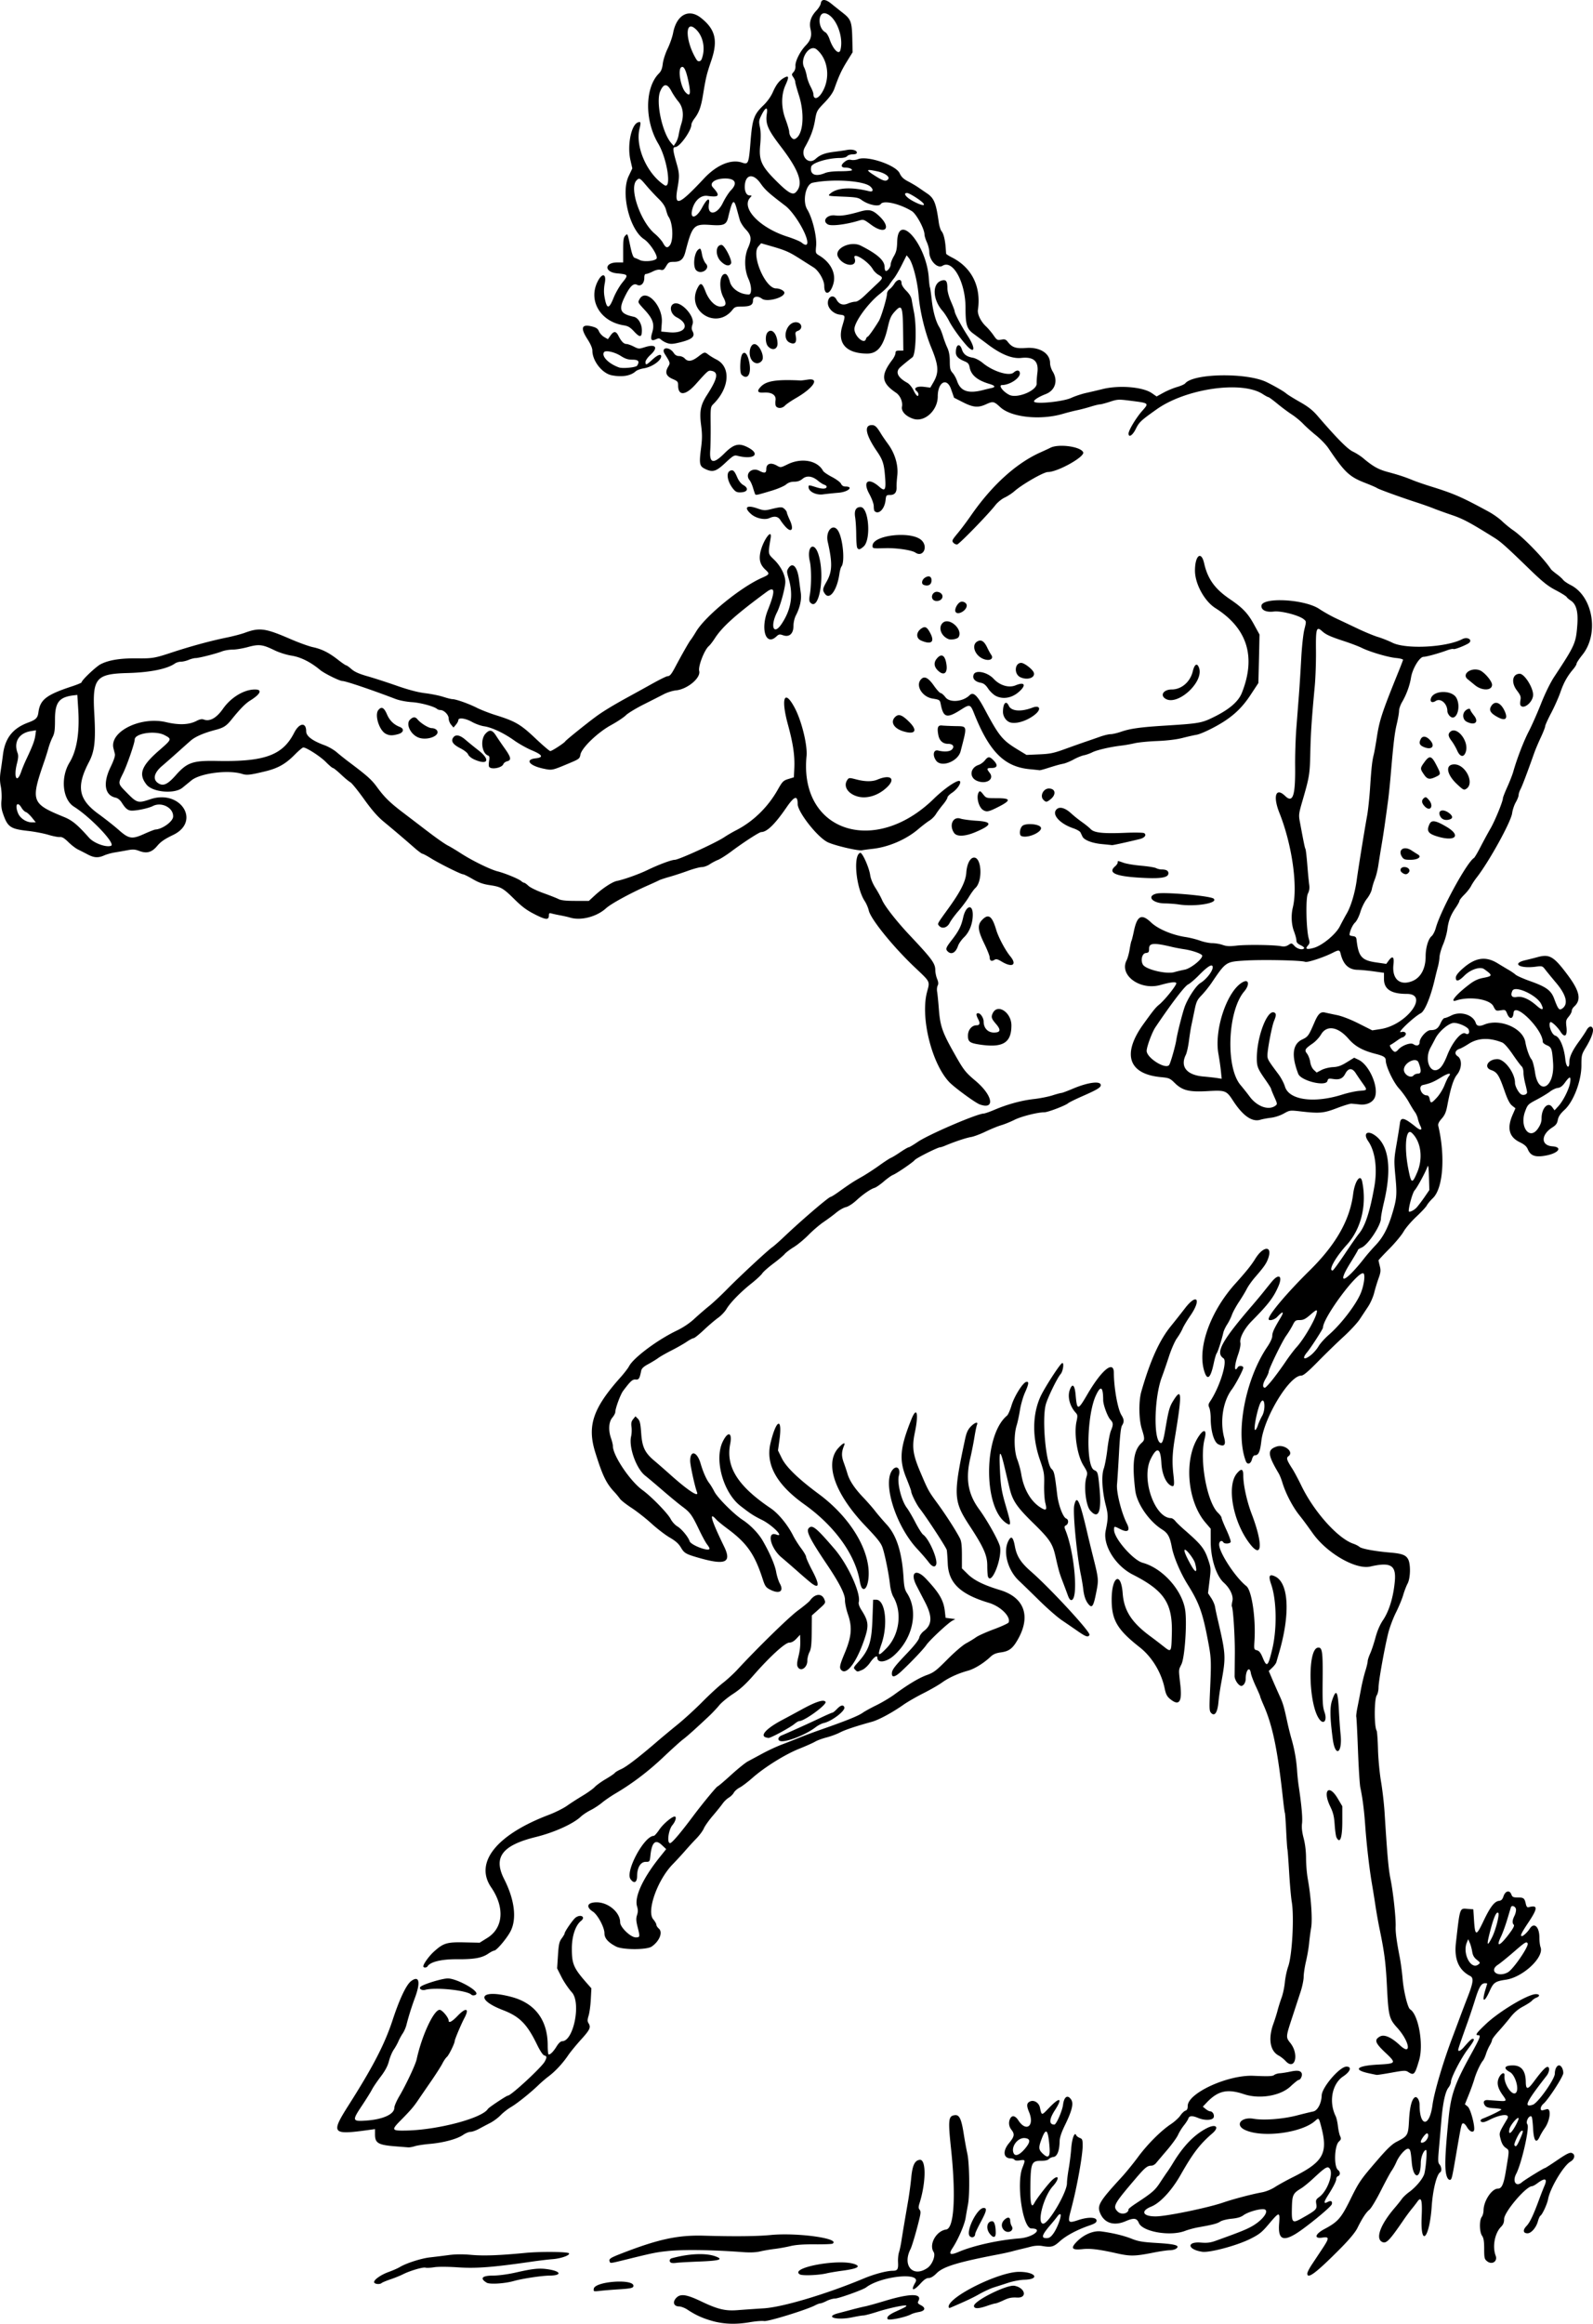 <?xml version="1.0"?>
<svg xmlns="http://www.w3.org/2000/svg" width="1236.69" height="1803.401" viewBox="0 0 1236.69 1803.401">
  <path d="M553.159 1801.286c-7.673-2.142-13.088-4.601-19.548-8.877-2.01-1.329-4.923-2.432-6.476-2.45-4.205-.049-5.244-3.537-2.016-6.766 3.266-3.266 7.863-2.579 19.301 2.884 12.766 6.096 18.64 7.51 28.115 6.77 4.296-.336 13.507-.975 20.468-1.42 14.704-.94 48.406-11.003 77.476-23.134 8.268-3.45 17.787-5.987 22.547-6.009 3.758-.018 4.438-1.13 4.139-6.77-.132-2.48.206-5.878.75-7.55.545-1.67 1.412-5.78 1.927-9.131.904-5.885 1.935-12.026 5.191-30.938.844-4.898 1.914-12.901 2.379-17.784.915-9.623 2.668-13.37 6.516-13.939 5.161-.761 5.102 17.195-.111 33.802-.854 2.721-.838 3.795.077 4.896.931 1.123.935 2.422.02 6.359-2.098 9.024-5.82 21.787-7.071 24.25-6.562 12.92 2.049 22.38 13.236 14.545 3.712-2.6 6.435-9.681 4.726-12.289-3.86-5.892 1.977-16.37 9.738-17.48 6.135-.878 7.658-25.755 3.813-62.27-2.439-23.157-2.134-25.885 2.96-26.475 3.46-.4 5.043 2.952 6.85 14.516.793 5.067 2.059 12.012 2.814 15.434 1.64 7.438 1.956 31.715.51 39.248a426.726 426.726 0 00-1.852 10.53c-.87 5.418-5.873 16.926-10.211 23.492-3.227 4.883-1.818 5.71 4.88 2.87 11.563-4.905 30.91-9.19 47.192-10.453 10.652-.827 18.874-7.69 9.211-7.69-6.715 0-11.865-34.74-6.986-47.119 2.429-6.16 2.342-6.43-1.853-5.76-2.252.36-3.877.187-4.275-.457-.353-.571-1.606-1.038-2.785-1.038-5.898 0-6.611-5.644-1.496-11.834 4.23-5.118 4.566-6.99 1.875-10.41-2.06-2.62-2.404-5.953-.904-8.756 1.465-2.737 3.943-2.165 6.285 1.452 6.148 9.492 12.799 4.284 8.295-6.495-2.067-4.946-1.866-6.95.817-8.173 2.99-1.362 6.794.947 7.61 4.618 1.457 6.55 1.173 6.535 7.114.368 8.488-8.81 10.808-7.866 4.533 1.843-4.56 7.057-4.71 11.137-.409 11.137 1.487 0 6.13-10.583 6.734-15.351.814-6.412 3.606-8.159 6.35-3.972 1.963 2.996.608 8.514-4.848 19.749-2.882 5.934-4.098 9.643-4.149 12.656-.122 7.206-1.92 11.714-4.806 12.051-1.366.16-2.989.898-3.605 1.641-.72.868-2.914 1.35-6.139 1.35-7.18 0-7.907 1.714-8.155 19.206-.2 14.145.72 18.108 3.126 13.473 1.921-3.698 11.414-15.805 14.292-18.227 4.975-4.186 5.015-.212.053 5.236-7.277 7.989-12.716 29.063-7.501 29.063 4.2 0 18.432-24.244 18.432-31.398 0-1.987.606-7.02 1.347-11.186.74-4.165 1.62-11.232 1.953-15.703.586-7.86 2.648-13.334 3.889-10.325.28.678 1.518 1.617 2.753 2.086 2.015.766 2.244 1.411 2.229 6.268-.019 5.678-2.595 21.59-5.963 36.82-.741 3.352-2.231 9.447-3.311 13.545-2.432 9.226-2.004 9.747 5.867 7.127 7.684-2.556 14.205-2.363 14.205.422 0 1.451-1.272 2.313-5.625 3.815-9.493 3.274-17.948 7.787-22.854 12.197-4.943 4.444-6.662 4.895-13.911 3.648-2.406-.414-5.708-.219-8.438.498a319.058 319.058 0 01-7.766 1.932 218.803 218.803 0 00-7.03 1.776c-2.063.563-6.915 1.629-10.782 2.369-31.44 6.02-42.674 9.467-47.833 14.678-2.356 2.379-4.43 3.618-6.055 3.618-1.736 0-3.615 1.256-6.311 4.219-5.785 6.357-7.974 5.894-4.021-.85 4.77-8.141-26.8-4.88-38.305 3.956-2.355 1.808-21.35 8.613-24.044 8.613-1.585 0-4.535.843-6.556 1.875-2.022 1.03-4.22 1.877-4.885 1.88-.665 0-2.475.673-4.021 1.489-6.634 3.497-36.574 12.735-39.653 12.236-1.701-.276-6.554.107-10.783.851-10.796 1.9-20.328 1.614-29.252-.878zM817.8 1733.34c3.028-4.18 6.55-13.792 5.449-14.869-.412-.402-1.444.26-2.294 1.472-.85 1.212-3.054 3.954-4.898 6.094-7.248 8.412-8.095 10.922-3.685 10.922 2.18 0 3.392-.809 5.428-3.62zm-21.39-66.655c3.717-4.694 3.473-6.963-.793-7.372-5.67-.544-11.17 7.13-8.578 11.971 1.388 2.594 5.127.758 9.37-4.6zm18.345-.742c-1.1-13.419-2.639-15.02-5.997-6.245-2.567 6.707-2.522 8.391.296 11.21 4.73 4.73 6.378 3.296 5.7-4.965zM689.07 1799.729c-.917-1.485 1.113-3.4 5.96-5.621 7.722-3.54 8.597-4.017 8.597-4.696 0-1.05-13.166 1.707-22.714 4.758-4.781 1.527-9.536 2.78-10.568 2.782-1.031 0-4.828.631-8.437 1.396-12.39 2.624-22.332-.231-11.016-3.164 1.934-.5 6.68-1.756 10.547-2.789 3.867-1.033 8.508-2.16 10.313-2.507 1.804-.346 8.765-2.285 15.469-4.31 19.554-5.904 28.966-5.821 25.729.227-.753 1.407-.4 1.98 1.97 3.206 4.056 2.098 3.327 4.438-1.648 5.288-2.163.369-4.791 1.13-5.84 1.692-4.621 2.473-17.52 5.1-18.362 3.738zm47.37-9.527c0-7.717 38.795-26.987 54.53-27.086 12.94-.08 16.946 5.801 4.173 6.128-3.154.081-8.688 1.123-12.297 2.316a776.251 776.251 0 01-11.25 3.62c-2.579.8-7.641 3.121-11.25 5.161-5.488 3.102-10.088 5.265-22.735 10.69-.644.276-1.172-.097-1.172-.829zm19.687-.656c0-3.967 25.632-16.702 31.428-15.615 8.395 1.575 10.172 9.581 2.029 9.143-4.242-.228-6.463.22-10.457 2.11-2.79 1.319-5.625 2.412-6.302 2.43-.676.016-3.55.846-6.386 1.844-6.85 2.41-10.312 2.439-10.312.088zm-295.16-13.324c.809-5.713 30.785-7.927 30.785-2.274 0 1.716-1.893 2.149-12.188 2.786-4.383.271-10.43.769-13.44 1.106-5.368.602-5.466.57-5.157-1.618zm-170.412-4.743c-1.048-1.697 4.697-5.944 11.205-8.283 3.175-1.14 7.046-2.844 8.601-3.785 5.005-3.027 16.674-6.772 23.422-7.516a738.81 738.81 0 0014.409-1.78c5.435-.732 10.908-.782 17.812-.163 9.533.855 21.64.41 41.842-1.536 12.141-1.17 33.501-.932 33.942.377.538 1.6-6.432 4.005-13.05 4.503-3.24.245-10.322 1.089-15.736 1.877-30.398 4.425-43.26 5.415-57.656 4.438-7.713-.523-15.252-.552-18.282-.069-2.836.452-5.876.596-6.756.319-1.878-.591-12.152 2.433-17.454 5.137-2.034 1.038-6.384 2.8-9.666 3.914-3.282 1.115-6.368 2.397-6.858 2.849-1.289 1.189-4.977 1.009-5.775-.282zm87.29.052c-5.604-3.383-3.67-5.51 5.023-5.52 4.244-.01 11.369-.965 17.478-2.355 13.86-3.154 18.59-3.601 25.708-2.43 9.804 1.615 10.154 4.719.542 4.81-6.113.056-21.115 2.322-27.657 4.175-7.154 2.027-18.723 2.75-21.093 1.32zm243.047-6.457c-8.374-5.217 30.908-12.429 42.814-7.86 4.819 1.849 1.603 3.5-9.767 5.014-4.383.584-9.867 1.506-12.187 2.048-6.416 1.5-18.963 1.98-20.86.798zm394.004-.695c.01-.902 1.592-4.012 3.515-6.912l7.95-11.982c5.764-8.686 5.782-9.78.154-8.935-6.653.998-5.663-2.752 1.769-6.7 10.308-5.474 12.859-8.372 19.864-22.572 7.033-14.257 7.871-15.472 21.765-31.57 7.135-8.267 10.804-11.727 14.403-13.58 8.647-4.457 8.937-4.963 9.557-16.718.532-10.084 2.087-16.216 4.488-17.7 1.673-1.034 3.703 2.124 3.703 5.761 0 17.426 7.685 17.577 10.006.198 1.314-9.835 8.126-33.004 15.25-51.868 1.947-5.156 4.71-12.539 6.14-16.406 1.43-3.867 4.072-10.8 5.871-15.408 4.45-11.398 4.883-14.996 1.985-16.487-8.825-4.54-12.488-13-11.06-25.538 3.196-28.07 2.84-27.023 9.04-26.54l4.487.35.55 8.565c.792 12.314 1.717 12.426 7.185.874 5.284-11.163 8.634-15.574 12.143-15.991 1.874-.223 2.73-1.082 3.56-3.575 1.408-4.22 4.718-5.023 6.069-1.471.794 2.09 1.469 2.409 5.102 2.409 4.485 0 5.183.574 6.167 5.074.407 1.863 1.105 2.765 1.96 2.532 7.525-2.056 7.508.587-.08 11.93-5.328 7.966-6.525 10.504-4.922 10.432 1.165-.052 4.348-3.084 6.116-5.828 3.359-5.21 7.473-1.323 7.443 7.032-.01 2.707.404 6.055.919 7.442 2.879 7.748-13.665 23.247-26.9 25.2-8.307 1.226-9.658 2.16-12.602 8.722-4.268 9.513-6.336 8.956-3.345-.903.768-2.531 1.4-4.708 1.406-4.837.01-.128-.768-.234-1.72-.234-2.866 0-4.59 2.859-7.647 12.676-1.602 5.145-4.196 12.941-5.764 17.324-5.636 15.75-7.359 20.818-7.359 21.652 0 1.7 1.92.779 4.446-2.13 4.337-4.997 5.826-6.397 6.804-6.397 1.78 0 .922 1.81-3.864 8.16-5.296 7.028-13.01 21.946-13.01 25.161 0 1.128-.884 3.174-1.963 4.546-2.494 3.17-4.418 12.162-5.539 25.883-.484 5.93-1.315 15.6-1.845 21.49-.823 9.14-.759 10.935.44 12.26 1.561 1.725 1.878 5.223.548 6.045-2.741 1.694-5.724 13.6-6.591 26.309-1.732 25.403-8.914 32.795-7.813 8.042.574-12.912-.313-15.871-3.42-11.41-.81 1.163-2.744 3.66-4.296 5.549-1.552 1.889-4.265 5.543-6.028 8.121-10.975 16.041-13.557 18.798-16.534 17.656-5.923-2.273-2.05-13.318 9.317-26.57 2.134-2.488 4.657-5.64 5.607-7.002.95-1.363 3.409-3.697 5.464-5.185 5.658-4.1 11.207-10.887 12.088-14.787 1.314-5.823 2.127-18.018 1.2-18.018-1.79 0-4.074 5.584-4.086 9.988-.037 13.171-5.877 12.868-7.011-.364-.783-9.127-1.187-10.562-2.976-10.562-2.095 0-6.867 5.465-8.894 10.186-.966 2.251-2.64 5.333-3.72 6.849s-4.864 8.513-8.411 15.55c-3.547 7.036-7.528 13.657-8.847 14.714-2.614 2.093-5.625 6.687-9.4 14.342-1.547 3.135-6.06 8.597-12.437 15.05-19.294 19.523-26.453 24.976-26.398 20.106zm92.095-103.125c1.907-2.132 2.414-5.087.96-5.596-1.028-.36-4.937 4.803-4.946 6.534-.01 1.306 2.508.715 3.986-.938zm63.525-130.554c4.206-2.251 16.698-20.48 15.435-22.525-.99-1.6-1.9-1.036-10.86 6.734-4.844 4.2-10.39 8.687-12.324 9.968-7.024 4.655.027 9.955 7.749 5.823zm-22.928-6.06c1.765-1.34 1.731-1.453-1.118-3.733-2.142-1.716-3.109-3.435-3.57-6.354-.348-2.2-1.189-5.267-1.87-6.814l-1.236-2.813-1.123 2.813c-3.388 8.48 3.302 21.16 8.917 16.9zm23.861-23.658c3.213-4.245 4.413-6.539 3.76-7.191-1.353-1.355-1.19-3.579.515-6.996.81-1.624 1.337-3.899 1.172-5.057-.331-2.32-3.366-3.461-3.964-1.49-.208.682-1.513 5.018-2.9 9.634-1.387 4.617-3.536 10.497-4.776 13.066-4.153 8.61-1.072 7.631 6.193-1.966zm-13.137 2.543c2.827-5.541 5.976-17.844 4.855-18.965-1.394-1.394-3.497 3.266-6.24 13.825-3.011 11.587-2.629 13.007 1.385 5.14zM473.33 1755.211c-.84-2.187.28-2.928 10.21-6.761 27.983-10.8 42.955-13.98 63.056-13.396 23.17.675 41.29.493 51.562-.515 20.75-2.038 54.683 2.68 48.181 6.699-.57.353-6.793.59-13.828.528-8.761-.078-14.71.35-18.884 1.358-3.352.81-8.836 1.798-12.188 2.197-3.351.398-8.395 1.265-11.208 1.925-3.453.81-7.87.992-13.594.56-23.74-1.788-46.469-2.097-58.635-.796-8.582.918-11.422 1.497-30.938 6.31-13.576 3.347-13.195 3.295-13.734 1.89zm47.719.85c-1.724-.75-1.426-2.97.468-3.491 13.202-3.634 26.28-4.226 33.75-1.53 6.706 2.422 3.636 3.444-12.187 4.061-8.379.327-16.5.79-18.047 1.032-1.547.24-3.34.208-3.984-.072zm633.385-1.21c-2.003-1.624-2.215-2.537-2.227-9.61-.01-5.885-.416-8.387-1.64-10.133-2.063-2.938-2.219-12.01-.251-14.612.757-1 1.39-3.296 1.407-5.101.068-7.348 6.389-16.875 11.196-16.875 2.886 0 4.402-3.299 6.03-13.125 2.926-17.67 2.93-16.434-.061-18.564-1.875-1.335-3.046-3.337-3.899-6.664-1.317-5.14-1.523-4.507 5.117-15.727 2.601-4.396-4.984-3.864-14.41 1.011-1.603.829-3.542 1.506-4.311 1.506-2.399 0-2.664-1.837-.393-2.724 6.65-2.598 15.017-6.769 14.538-7.247-.305-.305-2.987-.69-5.962-.855-3.874-.215-5.757-.778-6.639-1.984-1.965-2.687-1.046-4.56 2.13-4.34 1.533.106 5.107.362 7.943.568 6.8.495 6.99.28 3.735-4.212-4.116-5.682-5.007-9.784-3.012-13.861 1.759-3.595 4.564-4.548 4.234-1.438-.667 6.266 5.976 16.187 8.889 13.274 2.744-2.744-.5-13.844-4.703-16.087-5.364-2.863-4.277-5.173 2.418-5.142 6.58.03 9.833 4.223 9.948 12.821.083 6.198 1.516 6.16 6.197-.16 6.5-8.78 9.574-11.975 11.024-11.458 1.521.541.976 4.2-1.006 6.747-16.106 20.698-18.116 24.91-10.78 22.582 3.941-1.25 17.118-19.856 17.118-24.17 0-3.429 1.517-6.376 3.282-6.376 1.687 0 3.28 2.905 3.28 5.982 0 2.655-11.532 20.46-15.435 23.83-2.565 2.214-2.869 5.621-.446 4.996.743-.192 2.07-.553 2.949-.802 3.832-1.085 2.793 8.821-1.556 14.837-1.267 1.753-2.948 4.592-3.734 6.307-2.745 5.99-4.678 3.729-5.215-6.101-.257-4.724-.757-8.875-1.11-9.225-1.787-1.776-4.99 3.85-3.35 5.885 1.901 2.358-4.397 30.268-8.687 38.5-3.14 6.024.013 10.473 4.553 6.422 1.878-1.676 16.92-10.944 17.762-10.944.325 0 4.672-2.787 9.66-6.193 6.872-4.693 9.55-6.04 11.058-5.562 3.107.987 2.591 4.738-.932 6.78-5.342 3.097-15.765 20.574-17.3 29.006-.709 3.898-4.462 12.032-5.985 12.974-.512.316-1.375 2.225-1.918 4.242-1.32 4.9-5.179 9.378-8.082 9.378-3.437 0-3.806-2.513-.827-5.623 2.664-2.78 5.348-8.404 9.844-20.627 1.423-3.867 3.284-8.631 4.137-10.588 2.519-5.78.461-6.476-5.63-1.902-1.595 1.198-3.398 2.178-4.005 2.178-4.637 0-21.688 20.045-21.688 25.496 0 2.643-.646 4.298-2.34 5.991-4.908 4.909-6.894 15.392-4.239 22.375 1.718 4.518-2.82 7.47-6.676 4.344zm25.683-94.932c2.533-5.73 2.713-7.176.742-5.958-1.576.974-5.806 9.83-5.18 10.844 1.083 1.75 1.906.844 4.438-4.886zm-4.018-9.446c1.553-2.707 2.827-5.548 2.832-6.312.016-2.489-6.481 4.983-7.12 8.187-.922 4.632 1.051 3.769 4.288-1.875zm-309.347 98.228c-13.712-3.058-20.263-3.863-26.25-3.226-8.531.907-9.655-.674-4.293-6.037 5.412-5.412 12.779-8.462 18.607-7.705 8.955 1.164 17.633 3.25 23.83 5.73 5.063 2.025 8.477 2.59 19.68 3.255 14.244.846 18.041 1.978 14.738 4.394-.919.671-3.172 1.225-5.007 1.23-1.835.01-7.344.803-12.243 1.773-14.816 2.935-18.22 3.004-29.062.586zm66.562-1.17c-11.494-1.704-12.38-8.05-.994-7.118 4.725.386 7.346.074 11.307-1.35 19.055-6.852 23.892-8.79 28.462-11.405 9.204-5.266 14.227-13.214 8.335-13.189-4.259.02-11.995 2.43-15.056 4.693-2.011 1.486-4.788 2.305-9.26 2.727-3.52.333-7.469 1.324-8.796 2.208-2.343 1.561-5.864 2.479-17.12 4.463-3.007.53-7.648 1.792-10.313 2.805-11.467 4.358-32.893.649-35.75-6.19-1.608-3.85-3.826-4.137-10.346-1.342-9.022 3.867-16.461 1.483-19.722-6.32-2.471-5.916-.577-9.09 16.544-27.719 3.408-3.708 9.152-10.75 12.763-15.649 7.367-9.993 17.843-20.49 25.571-25.623 2.836-1.883 6.15-4.89 7.365-6.681 1.215-1.791 3.008-3.51 3.984-3.82 1.272-.404 1.776-1.445 1.776-3.67 0-9.964 31.24-24.269 51.069-23.384 11.28.503 14.82.376 15.963-.572.808-.67 2.826-1.3 4.484-1.401 1.659-.1 5.308-.673 8.11-1.274 5.595-1.199 8.036-.821 8.878 1.373.642 1.673-.933 5.052-2.356 5.052-.536 0-3.369 2.254-6.295 5.008-7.878 7.412-24.134 10.127-36.259 6.056-12.952-4.349-20.203-2.671-29.062 6.725l-2.813 2.983 2.213 1.802c1.218.99 2.748 1.801 3.401 1.801 1.924 0 3.495 2.571 2.838 4.643-.76 2.392-6.932 2.655-12.057.514-4.529-1.892-6.934-1.77-7.619.386-.313.986-1.869 3.412-3.457 5.39-1.589 1.98-3.635 5.286-4.547 7.349-.912 2.062-4.764 7.39-8.56 11.837-3.794 4.448-7.634 8.984-8.53 10.078-.898 1.095-2.508 1.991-3.578 1.991-3.217 0-4.924 1.392-12.29 10.022-16.986 19.9-17.91 21.6-13.908 25.603 2.81 2.81 8.438 1.597 8.438-1.817 0-.41 2.636-2.475 5.86-4.59 12.426-8.155 14.7-10.122 18.6-16.093 2.19-3.352 4.75-7.148 5.689-8.438.94-1.289 2.856-4.242 4.259-6.562 8.144-13.466 16.537-22.15 26.259-27.174 7.144-3.691 10.153-.973 4.404 3.98-9.774 8.418-15.023 15.284-24.694 32.295-6.845 12.04-15.825 21.729-22.721 24.514-8.566 3.46-6.736 7.635 3.346 7.635 8.217 0 40.396-6.613 52.592-10.809 7.685-2.644 22.081-6.43 29.803-7.839 3.266-.595 7.375-2.252 10.313-4.157 2.686-1.742 8.942-5.194 13.903-7.67 23.905-11.936 27.495-18.56 21.713-40.072-1.617-6.018-1.707-6.092-4.422-3.648-10.559 9.505-41.51 13.441-54.759 6.964-7.772-3.8-2.629-10.192 6.886-8.557 8.073 1.387 22.82.257 33.75-2.587 5.156-1.342 10.816-2.714 12.576-3.05 3.374-.645 6.39-6.355 6.57-12.44.187-6.329 13.984-22.385 19.237-22.385 4.39 0 3.123 3.808-2.524 7.579-8.679 5.797-11.327 19.732-5.864 30.858.633 1.29 1.422 4.754 1.754 7.7.332 2.945 1.094 6.433 1.695 7.751.938 2.06.812 2.657-.899 4.25-3.568 3.325-4.073 19.639-.684 22.122 1.823 1.335 1.831 4.016.014 4.713-.774.297-1.407 1.25-1.407 2.116 0 1.818-2.095 5.982-6.542 13-3.304 5.213-3.328 6.681-.082 4.944 2.47-1.322 3.78-.584 3.161 1.781-.556 2.125-20.443 18.391-28.213 23.077-9.99 6.023-13.595 3.753-12.69-7.989.733-9.499.265-9.494-7.811.08-5.6 6.637-7.451 8.127-14.528 11.682-10.326 5.188-31.565 10.893-37.358 10.034zm77.646-26.177c10.76-6.083 11.583-6.89 10.934-10.732-.535-3.166-.304-3.718 2.387-5.694 6.114-4.492 11.02-17.821 8.053-21.88-1.633-2.233-3.34-1.232-12.553 7.364-3.47 3.238-7.815 6.795-9.653 7.905-6.289 3.796-6.946 5.132-7.18 14.598-.304 12.368.172 12.87 8.012 8.439zm-258.083 14.095c-3.441-3.44 5.653-21.929 10.786-21.929 2.79 0 2.267 2.426-2.396 11.11-2.311 4.306-4.203 8.368-4.203 9.026 0 2.418-2.494 3.486-4.187 1.793zm15.505-1.899c-3.24-4.12-2.159-9.717 1.878-9.717 1.686 0 2.742 3.473 2.742 9.023 0 3.898-1.878 4.18-4.62.694zm10.859-2.994c-2.086-2.305-1.957-5.38.323-7.66 2.616-2.617 4.688-2.404 4.688.481 0 1.296.502 3.16 1.115 4.143 2.347 3.757-3.052 6.433-6.126 3.036zm344.49-40.28c-2.443-4.563-2.255-15.224.813-46.13 1.831-18.446 4.736-26.803 17.171-49.397 7.533-13.689 8.143-15.291 5.818-15.291-2.55 0-1.489-1.548 5.86-8.548 10.368-9.873 32.709-23.257 38.906-23.306 3.13-.025 3.386 1.593.43 2.717-1.181.45-2.714 1.498-3.405 2.332-.692.833-3.796 2.868-6.899 4.521-3.904 2.081-6.969 4.696-9.954 8.493-2.372 3.018-6.528 7.92-9.235 10.895-2.707 2.975-4.922 5.954-4.922 6.62 0 .666-.792 2.526-1.761 4.134-.969 1.608-2.288 4.61-2.931 6.673-.643 2.063-1.7 4.383-2.348 5.156-1.987 2.371-5.263 9.418-6.715 14.445-.759 2.626-2.715 8.085-4.347 12.132l-2.967 7.359 2.174 1.76c2.372 1.921 6.115 16.604 4.783 18.76-1.036 1.677-3.552.332-5.375-2.87-.883-1.553-2.126-2.826-2.76-2.83-1.527-.01-1.46-.304-5.851 25.307-2.891 16.86-3.187 18.1-4.416 18.501-.61.2-1.541-.445-2.07-1.433zm-817.135-24.591c-12.93-1.04-15.47-2.543-15.47-9.156v-4.2l-4.452.62c-29.25 4.08-30.13 2.987-15.785-19.585 18.703-29.43 27.775-46.995 33.896-65.625 5.44-16.557 10.68-27.564 14.426-30.31 6.207-4.548 7.442.701 3.003 12.762-2.757 7.493-5.059 14.822-6.688 21.298-.52 2.063-1.81 5.016-2.868 6.563-1.058 1.547-2.558 4.289-3.333 6.093-.776 1.805-2.426 4.758-3.667 6.563-1.242 1.805-2.905 5.777-3.696 8.827-1.008 3.888-2.95 7.533-6.49 12.188-2.777 3.653-5.795 8.118-6.705 9.922-.911 1.805-4.388 7.382-7.728 12.394-7.885 11.835-7.7 12.46 3.475 11.667 12.87-.914 21.613-4.928 21.613-9.924 0-1.346 1.744-5.394 3.876-8.995 5.121-8.652 12.571-24.48 13.454-28.587 3.934-18.287 13.288-38.43 17.847-38.43 1.979 0 7.01 6.042 7.01 8.418 0 2.146 2.698.696 6.94-3.73 6.543-6.827 9.348-5.927 5.263 1.69-2.355 4.39-7.515 16.615-7.515 17.804 0 1.834-4.545 11.095-6.064 12.356-.865.718-2.439 3.021-3.497 5.118-1.058 2.097-5.124 8.454-9.037 14.126-3.913 5.672-8.4 12.21-9.97 14.531-3.422 5.053-5.649 7.627-13.445 15.54-7.376 7.486-7.053 8.066 4.371 7.84 24.586-.488 58.957-9.591 63.408-16.794.735-1.189 14.51-10.336 15.565-10.336 2.43 0 26.256-22.04 28.58-26.438 1.761-3.33 1.69-4.19-.396-4.734-1.049-.275-3.244-3.56-5.555-8.313-7.811-16.063-13.519-21.853-26.46-26.845-22.673-8.745-17.387-16.687 6.779-10.186 18.147 4.881 27.908 17.99 27.908 37.476 0 3.94.342 7.165.759 7.165 1.433 0 3.73-2.35 6.183-6.328 1.507-2.445 3.15-3.985 4.252-3.985 8.916 0 14.878-29.884 7.572-37.951-2.57-2.838-6.197-8.188-8.061-11.888l-3.389-6.73.66-10.105c.56-8.57 1.002-10.568 2.905-13.148 1.234-1.673 2.244-3.374 2.244-3.779 0-1.496 6.612-11.014 8.637-12.433 4.029-2.822 7.886-.333 4.107 2.65-4.281 3.38-7.119 11.893-7.119 21.36 0 12.225 1.312 15.217 11.994 27.358l3.18 3.615-.452 8.572c-.248 4.715-1.012 10.382-1.696 12.593-.985 3.18-1.006 4.402-.104 5.847 2.028 3.247 1.232 5.003-5.8 12.781-3.802 4.207-8.297 9.691-9.988 12.188-4.188 6.183-9.884 12.34-14.946 16.154-2.32 1.748-5.906 4.812-7.969 6.81-6.287 6.087-16.62 14.37-21.444 17.189-2.514 1.468-6.158 4.322-8.1 6.343-1.941 2.02-5.58 4.72-8.086 6a438.73 438.73 0 00-8.74 4.606c-2.301 1.254-5.232 2.281-6.513 2.281-1.28 0-3.897 1.087-5.813 2.415-4.551 3.154-15.136 6.013-25.679 6.935-4.64.406-9.911 1.21-11.713 1.788-1.8.577-4.121.986-5.156.908-1.034-.078-5.678-.446-10.318-.82zm755.982-56.686c-12.548-2.746-9.281-5.834 7.112-6.722 14.31-.775 14.502-1.086 5.768-9.325-7.976-7.524-8.778-9.91-4.192-12.476 3.35-1.875 8.808.512 15.512 6.786 9.378 8.776 7.591-2.866-2.084-13.58-6.292-6.967-6.804-9.036-7.973-32.193-.922-18.274-1.948-26.25-5.729-44.531-1.013-4.898-2.437-12.914-3.163-17.813a900.944 900.944 0 00-2.778-17.343c-1.97-11.408-4.142-30.224-5.195-45-.865-12.143-2.068-21.515-3.791-29.532-.499-2.32-1.328-15.398-1.842-29.062-.515-13.664-1.102-25.304-1.305-25.867-.203-.563.222-3.938.944-7.5s1.966-9.976 2.765-14.253c.799-4.276 2.273-10.393 3.277-13.593 1.003-3.2 1.838-6.662 1.856-7.693.018-1.032.9-3.774 1.958-6.094 1.059-2.32 2.908-7.874 4.11-12.343 1.44-5.356 3.442-9.986 5.877-13.593 4.762-7.053 8.075-18.028 9.15-30.314 1.074-12.283-3.28-14.847-19.035-11.213-11.26 2.597-33.577-10.239-44.581-25.643-5.52-7.726-7.359-10.205-10.703-14.427-5.158-6.513-10.469-16.758-12.973-25.03-.797-2.63-2.075-5.835-2.841-7.125-8.747-14.717-9.025-18.46-1.553-20.919 6-1.975 13.58 4.222 9.137 7.47-1.923 1.407-1.457 2.932 3.02 9.886 1.428 2.218 4.55 8.068 6.938 13 9.876 20.4 28.436 41.086 40.488 45.126 1.667.558 3.76 1.645 4.651 2.416 1.743 1.506 12.046 3.409 23.86 4.405 9.167.773 12.211 1.922 13.94 5.264 2.044 3.954 1.786 14.619-.454 18.8-.999 1.862-2.53 5.864-3.404 8.891-.873 3.028-3.402 9.129-5.618 13.557-2.217 4.43-4.91 11.601-5.984 15.938-2.985 12.05-7.554 37.592-7.554 42.236 0 2.276-.615 5.017-1.367 6.09-2.007 2.866-2.082 24.222-.097 27.435.373.604.845 7.102 1.047 14.441.207 7.49 1.24 18.476 2.354 25.044 1.092 6.436 2.332 17.186 2.754 23.89 2.178 34.53 3.016 43.876 4.666 52.03 2.032 10.048 4.202 30.196 3.936 36.563-.184 4.426.739 11.376 3.174 23.906.802 4.125 1.816 11.753 2.252 16.951.81 9.634 3.946 22.305 5.805 23.454 6.439 3.98 10.58 27.108 7.033 39.283-3.337 11.454-4.065 12.253-8.506 9.342-1.99-1.304-3.183-1.26-12.787.47-5.826 1.048-11.046 1.852-11.6 1.784-.554-.067-3.378-.64-6.275-1.274zm-64.618-9.583c-1.312-1.438-3.702-3.312-5.31-4.165-6.699-3.552-8.279-13.131-4.075-24.7 1.125-3.093 2.6-7.784 3.28-10.425.678-2.64 2.073-7.07 3.098-9.844 1.025-2.773 2.158-8.118 2.517-11.878.359-3.759 1.517-9.243 2.573-12.187 3.12-8.692 4.766-38.938 2.747-50.45-.534-3.04-1.436-13.314-2.005-22.83-.57-9.516-1.169-17.531-1.332-17.812-.163-.281-.593-6.623-.956-14.093s-.82-13.842-1.017-14.16c-.196-.316-.831-4.962-1.413-10.323-4.137-38.165-8.057-57.215-15.041-73.103-1.491-3.393-2.712-6.471-2.712-6.84 0-.37-1.52-3.918-3.376-7.884-1.857-3.967-3.602-8.598-3.877-10.292-.928-5.722-3.997-2.324-3.997 4.426 0 3.283-2.124 6.13-4.028 5.398-2.077-.797-4.61-4.915-4.584-7.453l.168-17.124c.13-13.207-1.249-35.27-2.31-36.988-.21-.339-.01-2.276.452-4.306.883-3.918-1.9-9.795-6.686-14.118-5.934-5.359-10.173-18.731-10.188-32.143l-.011-9.743-4.087-4.789c-13.726-16.08-16.738-47.33-6.282-65.16 4.572-7.797 7.734-7.71 5.689.154-4.207 16.177 1.763 49.222 10.383 57.48 1.504 1.441 2.734 3.166 2.734 3.834 0 .667 1.7 4.893 3.777 9.39 2.078 4.496 3.568 8.723 3.311 9.391-.548 1.43-4.84 1.64-5.682.279-1.219-1.973-3.28-.925-3.28 1.667 0 6.273 12.656 25.614 21.116 32.269 4.224 3.322 7.442 25.056 6.306 42.578-.421 6.493-.37 6.686 1.918 7.26 1.75.44 2.897 1.91 4.49 5.752 3.22 7.767 4.148 6.942 7.388-6.563 3.797-15.828 3.44-37.987-.812-50.345-2.302-6.692-1.485-8.316 3.086-6.136 10.484 5 11.814 28.706 3.275 58.362l-2.366 8.22c-.262.91-1.693 2.81-3.18 4.218l-2.703 2.562 2.81 6.562a739.202 739.202 0 005.584 12.656c2.734 6.004 3.346 8.1 6.16 21.094.781 3.61 2.212 9.305 3.179 12.656 2.27 7.869 3.79 16.538 4.258 24.29.206 3.399.787 8.921 1.292 12.273 2.182 14.48 3.086 24.696 2.552 28.837-.39 3.028.014 6.684 1.27 11.475 1.176 4.483 1.85 10.138 1.86 15.6.01 4.713.615 11.884 1.347 15.937 2.529 13.998 3.72 31.366 2.6 37.912-.567 3.311-1.282 8.762-1.59 12.114-.308 3.352-1.383 9.607-2.388 13.902s-1.828 9.728-1.828 12.074-1.05 7.48-2.335 11.41c-1.285 3.93-4.238 12.95-6.563 20.047-5.006 15.279-5.013 15.382-1.438 19.88 7.078 8.908 3.55 21.917-3.768 13.895zm-632.018-51.393c-3.421-3.421-27.906-5.979-35.909-3.75-2.522.702-5.045-.926-3.63-2.341 1.974-1.975 16.745-6.511 21.24-6.524 6.356-.018 22.234 8.374 22.234 11.751 0 1.292-2.876 1.924-3.935.864zm-37.315-22.021c0-1.831 4.447-7.984 8.262-11.43 7.321-6.615 10.028-7.438 23.518-7.153l11.964.253 6.009-3.757c12.387-7.746 13.57-23.659 2.915-39.22-13.14-19.194 4.082-40.813 44.832-56.275 4.898-1.858 11.226-5.019 14.062-7.023 2.836-2.004 8.32-5.537 12.188-7.851 3.867-2.314 8.086-5.345 9.375-6.735 1.289-1.39 5.17-4.183 8.625-6.205 3.455-2.022 6.568-4.14 6.918-4.706.35-.566 2.558-1.88 4.908-2.919 4.098-1.813 13.855-9.292 27.83-21.334 3.61-3.11 10.781-9.077 15.938-13.26 5.156-4.182 13.804-12.088 19.218-17.568 5.414-5.48 12.566-12.07 15.894-14.647 3.327-2.575 8.39-7.214 11.25-10.308 15.958-17.263 40.007-40.744 47.079-45.967 4.47-3.302 8.69-6.789 9.375-7.75 3.86-5.406 9.119-5.885 11.137-1.013 1.165 2.813 1.09 2.949-4.236 7.713l-5.422 4.849-.116 12.647c-.093 10.037-.455 13.305-1.758 15.837-.902 1.755-1.64 4.748-1.64 6.652 0 5.508-5.266 8.862-7.465 4.755-.692-1.293-.582-3.366.384-7.266 1.396-5.633 1.73-8.718 1.55-14.363l-.103-3.281-2.856 3.047c-1.914 2.042-3.727 3.046-5.499 3.046-3.221 0-15.066 10.811-27.802 25.374-6.043 6.91-10.448 10.918-15.865 14.437-4.125 2.679-8.977 6.679-10.782 8.889-1.804 2.21-5.358 5.972-7.896 8.362-10.378 9.77-17.125 15.81-20.229 18.11-1.804 1.336-8.6 7.467-15.102 13.623-11.702 11.082-24.141 20.534-37.03 28.137-3.665 2.162-8.49 5.458-10.724 7.324-2.234 1.866-6.196 4.458-8.805 5.761-2.61 1.303-6.01 3.56-7.557 5.016-6.024 5.671-20.701 12.312-35.016 15.844-26.197 6.464-33.174 15.742-24.572 32.672 8.07 15.883 9.918 30.65 5.045 40.31-2.779 5.506-10.965 15.204-12.834 15.204-.602 0-2.632 1.045-4.51 2.321-4.975 3.38-10.99 4.456-24.353 4.356-11.91-.09-20.657 2.006-22.792 5.46-.782 1.266-3.312 1.29-3.312.031zm149.531-15.408c-6.179-3.26-8.906-6.401-8.906-10.257 0-4.577-5.235-14.36-8.988-16.797-5.736-3.724-4.334-7.207 2.9-7.207 9.109 0 18.275 7.803 18.275 15.556 0 3.79 8.127 11.631 12.054 11.631 3.406 0 3.447-.227 1.464-8.133-1.179-4.7-1.263-6.572-.414-9.145.796-2.414.798-4.142.006-6.806-2.167-7.283 4.503-21.744 17.544-38.039l5.076-6.342-3.468-3.27c-4.867-4.59-7.659-2.046-8.735 7.962-.553 5.137-.583 5.18-3.69 5.18-3.96 0-6.613 4.38-6.672 11.015-.045 5.094-2.456 6.205-5.142 2.37-4.207-6.006 10.646-33.542 18.092-33.542.563 0 2.499-2.19 4.302-4.868 2.908-4.318 9.744-10.132 11.913-10.132 1.669 0 .692 3.73-1.73 6.61-3.113 3.699-4.47 14.015-1.843 14.015 1.418 0 7.902-7.599 17.963-21.054 7.22-9.655 18.245-23.007 19.005-23.017.375-.01 4.976-3.918 10.224-8.696 5.247-4.778 11.153-9.557 13.125-10.62 1.97-1.064 7.17-3.862 11.552-6.22 4.383-2.357 10.922-5.395 14.531-6.752a644.236 644.236 0 0013.594-5.332c3.867-1.576 11.04-4.267 15.938-5.98 21.049-7.358 30.169-11.029 33.76-13.586 1.574-1.12 6.328-3.728 10.566-5.796 4.238-2.067 10.447-5.769 13.799-8.227 10.93-8.015 19.106-12.914 25.312-15.165 5.37-1.948 7.263-3.393 15.938-12.154 5.528-5.585 11.899-11.047 14.531-12.459 2.578-1.382 6.045-3.501 7.704-4.708 1.66-1.206 7.926-4.013 13.926-6.236 6-2.224 11.125-4.603 11.387-5.287 1.737-4.526-6.313-12.48-15.378-15.197-22.188-6.648-31.302-15.37-31.917-30.545-.188-4.64-.53-9.344-.76-10.453-.41-1.969-15.782-25.515-20.987-32.145-2.545-3.242-6.632-11.518-6.632-13.43 0-.519-1.73-5.212-3.844-10.427-5.676-13.998-4.862-23.307 3.965-45.342 4.261-10.636 5.833-4.72 2.714 10.214-2.356 11.28-1.563 16.966 4.286 30.726 6.065 14.267 6.278 14.655 13.44 24.451 6.378 8.727 14.228 20.95 17.278 26.906 1.144 2.235 1.536 5.593 1.536 13.16v10.16l4.453 4.377c4.993 4.906 12.424 8.583 25.078 12.408 18.98 5.736 24.22 20.3 13.838 38.458-4.017 7.025-6.747 9.084-13.207 9.961-3.763.51-5.862 1.414-8.02 3.453-5.266 4.973-12.415 9.36-17.559 10.774-7.559 2.078-14.89 5.434-20.092 9.199-2.556 1.85-9.077 5.593-14.49 8.319-5.415 2.725-12.376 6.743-15.47 8.927-8.434 5.956-19.02 11.673-24.334 13.143-12.782 3.535-20.978 6.28-24.943 8.353-2.401 1.255-7.062 2.977-10.357 3.827-3.295.85-7.256 2.307-8.803 3.238-1.547.931-7.124 3.419-12.393 5.527-11.012 4.406-26.834 14.266-36.357 22.657-3.61 3.18-8.054 6.546-9.876 7.48-1.823.934-3.86 2.718-4.527 3.964-.667 1.247-2.425 2.983-3.907 3.858-1.481.875-3.646 2.95-4.81 4.612-1.165 1.661-4.61 5.938-7.658 9.503-3.048 3.566-6.16 7.963-6.915 9.772-.756 1.808-3.342 5.308-5.747 7.777-2.405 2.469-6.271 6.687-8.591 9.373-2.32 2.687-6.783 7.53-9.916 10.762-11.806 12.182-20.328 36.306-15.043 42.587 1.352 1.607 2.459 3.526 2.459 4.265 0 .739.843 2.066 1.875 2.949 3.303 2.828.62 9.67-5.467 13.933-3.852 2.698-22.672 2.667-27.815-.047zm559.38-84.652c-.463-.902-1.09-5.325-1.393-9.828-.436-6.492-1.142-9.402-3.409-14.049-6.142-12.59-1.119-18 5.813-6.26l3.515 5.954v11.787c0 12.869-1.78 17.744-4.526 12.396zm-2.895-76.406c-2.176-16.453-2.328-24.404-.57-29.699 3.22-9.694 4.544-7.782 5.357 7.742.356 6.791.926 14.884 1.268 17.983 1.663 15.071-4.088 18.846-6.055 3.974zm-429.22 1.518c-2.03-.87-1.274-3.156 1.407-4.26 5.125-2.107 21.515-9.514 29.957-13.537 4.746-2.261 8.991-4.112 9.434-4.112.443 0 2.018-1.265 3.5-2.812 2.965-3.095 4.924-3.57 5.759-1.394 1.013 2.64-9.741 10.896-15.946 12.243-1.616.35-4.415 1.781-6.22 3.179-7.96 6.164-24.06 12.337-27.89 10.693zm-11.25-2.842c-4.061-1.639 1.358-7.19 13.07-13.387 3.769-1.994 10.804-5.79 15.634-8.436 10.598-5.805 16.663-7.71 17.994-5.655 1.328 2.052-16.346 14.974-20.48 14.974-.548 0-2.188.987-3.645 2.194-3.485 2.885-18.411 10.952-20.09 10.857-.72-.04-1.838-.287-2.482-.547zm430.307-13.676c-8.609-10.746-9.704-54.66-1.393-55.846 3.42-.488 3.926 2.908 3.71 24.882-.174 17.682.028 21.074 1.508 25.318 2.108 6.047-.463 9.842-3.825 5.646zm-84.089-5.01c-1.603-1.603-1.669-2.887-.955-18.63.932-20.555.826-24.074-1.038-34.25-4.508-24.622-7.171-32.256-16.386-46.958-5.586-8.915-10.91-21.46-12.298-28.98-1.476-7.999-3.063-10.896-7.5-13.69-10.234-6.446-19.651-20.139-20.89-30.373-2.594-21.448-1.261-31.26 5.018-36.943 2.424-2.194 2.433-3.23.085-10.718-2.357-7.519-2.53-21.57-.358-29.131 6.884-23.976 14.032-39.787 22.91-50.68a706.116 706.116 0 0010.92-13.814c9.3-12.142 13.022-7.09 4.192 5.69-2.542 3.68-5.257 8.21-6.032 10.069-.775 1.858-2.732 5.204-4.347 7.434-1.62 2.235-4.38 8.502-6.152 13.965-1.768 5.45-4.31 12.83-5.649 16.4-5.74 15.307-6.56 47.514-1.292 50.77 1.628 1.006 2.49-1.262 4.112-10.83 2.45-14.449 3.202-17.13 6.124-21.82 6.733-10.806 6.937-5.643 1.159 29.296-1.898 11.474-2.161 18.31-1.076 27.93.976 8.657.648 10.05-2.026 8.618-3.909-2.092-6.86-9.155-7.296-17.46-.628-11.957-3.454-12.98-8.343-3.02-7.45 15.179 3.077 45.62 15.833 45.787.864.01 2.341.995 3.28 2.187.94 1.192 4.03 4.19 6.866 6.662 13.475 11.748 15.82 14.71 18.845 23.8 1.977 5.943 2.021 6.722.897 15.918l-1.181 9.669 2.466 3.726c1.356 2.05 2.693 5.088 2.97 6.752.277 1.663 1.142 5.767 1.92 9.118 6.622 28.488 6.676 29.467 2.792 50.625-.805 4.383-1.72 10.81-2.034 14.284-.718 7.928-2.867 11.266-5.536 8.597zm-12.627-116.354c-.933-3.465-7.096-11.38-8.088-10.388-.71.71 1.144 5.142 5.013 11.986 3.697 6.54 5.073 5.824 3.075-1.598zm-19.63 105.159c-2.128-1.79-3.095-3.7-3.915-7.735-2.557-12.58-9.865-24.681-19.46-32.222-17.387-13.664-21.731-21.034-21.742-36.885-.012-18.25 7.246-22.4 8.562-4.896 1.01 13.444 7.014 22.692 21.74 33.49 2.462 1.804 6.799 5.118 9.637 7.364 6.492 5.135 6.387 5.287 6.78-9.855.607-23.408-5.886-33.17-30.328-45.599-13.499-6.864-23.35-22.789-21.046-34.024 2.024-9.876 2.035-12.255.091-19.755-2.82-10.88-3.501-23.16-1.578-28.444.845-2.32 2.109-9.098 2.809-15.06.7-5.964 1.944-12.45 2.764-14.412 1.948-4.663 1.882-6.085-.4-8.513-2.233-2.378-5.604-11.493-5.619-15.195-.042-10.667-1.954-11.758-5.794-3.304-6.891 15.169-7.705 54.64-1.188 57.61 2.814 1.282 2.958 1.767 4.113 13.874 1.77 18.557-.778 24.78-7.166 17.505-3.394-3.866-5.14-18.698-3.029-25.742 1.073-3.58.966-4.008-2.329-9.346-4.744-7.686-7.361-24.412-5.314-33.958.966-4.505.894-5.207-.713-6.969-4.477-4.906-6.39-12.211-4.563-17.427 1.985-5.666 3.88-4.202 4.57 3.53 1.115 12.479 1.73 12.47 9.087-.144 11.17-19.149 20.542-26.812 20.6-16.845.067 11.757 2.992 28.136 5.85 32.76 2.166 3.504 2.281 5.356.507 8.153-.915 1.444-1.63 7.932-2.348 21.296-.568 10.57-1.262 21.539-1.542 24.375-.598 6.043 3.453 22.197 7.6 30.31 2.89 5.654.83 7.457-5.077 4.442-4.807-2.452-4.818-2.45-4.807.638.022 6.557 14.757 23.452 22.227 25.487 15.792 4.301 31.348 22.04 33.118 37.763 1.253 11.133-.572 35.864-3.02 40.92-2.349 4.853-2.276 3.47-.856 16.38 1.454 13.212-1.086 16.437-8.222 10.433zm-215.757-19.446c0-2.941 1.797-5.349 11.925-15.973 5.67-5.948 8.97-10.191 9.331-12.002.326-1.63 1.849-3.783 3.642-5.152 6.416-4.893 6.64-11.298.785-22.541a2837.194 2837.194 0 01-6.62-12.789c-5.172-10.096-.355-13.461 7.431-5.19 10.355 10.998 13.655 16.671 14.631 25.157l.594 5.156 3.75.484 3.75.483-2.344 1.313c-3.575 2.002-17.556 15.069-20.111 18.795-2.3 3.354-11.627 13.18-19.374 20.41-4.8 4.48-7.39 5.127-7.39 1.849zm-39.188-2.74c-1.773-1.774-1.384-3.72 2.716-13.56 5.223-12.537 5.808-19.813 2.389-29.713-1.344-3.891-2.389-8.888-2.323-11.104.134-4.48-4.31-13.236-14.107-27.797-12.841-19.084-16.096-25.48-14.158-27.814 2.716-3.274 5.67-.937 20.176 15.957 10.342 12.046 20.529 34.35 18.812 41.192-.345 1.375.376 3.524 2.094 6.234 5.679 8.963 5.933 12.161 1.889 23.748-5.954 17.059-13.467 26.878-17.488 22.857zm10.635-.374c-1.373-1.373-1.224-1.802 1.775-5.122 9.083-10.053 11.043-15.775 11.706-34.16l.54-15h2.344c7.104 0 9.398 19.229 4.11 34.453-3.316 9.546-2.708 10.034 3.943 3.167 10.062-10.388 12.337-27.836 5.217-40.003-1.046-1.788-2.184-5.976-2.536-9.336-.829-7.9-3.787-22.649-5.72-28.516-1.216-3.692-3.849-7.051-13.224-16.875-23.865-25.007-32.086-48.507-21.188-60.57 3.519-3.895 5.708-4.9 4.547-2.086-2.11 5.11-2.185 8.207-.327 13.31 1.042 2.863 2.32 6.682 2.837 8.487 1.568 5.459 5.453 11.372 12.011 18.281 3.427 3.61 7.68 8.458 9.452 10.773 1.772 2.316 5.835 7.07 9.029 10.564 7.81 8.544 11.963 21.795 13.147 41.945.363 6.18.949 8.705 2.61 11.25 9.205 14.106 4.624 35.508-10.43 48.726-5.718 5.02-12.54 5.825-12.54 1.48 0-2.383-2.697-.556-5.767 3.906-1.635 2.377-4.253 4.77-6.031 5.512-3.88 1.622-3.69 1.628-5.505-.186zm172.87-29.881c-3.32-2.306-8.878-6.114-12.352-8.462-3.474-2.349-11.332-9.216-17.462-15.26-6.13-6.046-13.25-12.958-15.824-15.361-8.472-7.914-12.397-21.784-8.552-30.222 2.383-5.232 3.97-4.185 5.402 3.562 1.411 7.637 4.588 12.58 12.527 19.494 14.653 12.76 46.18 46.883 45.34 49.073-.843 2.198-2.664 1.632-9.079-2.824zm8.353-20.886c-2.182-2.612-3.49-6.344-4.095-11.68-.31-2.728-1.132-7.702-1.829-11.054-3.185-15.326-6.37-48.65-5.16-54.007 1.993-8.84 4.238-4.018 10.31 22.132.898 3.867 2.902 12.094 4.454 18.281 4.088 16.304 4.193 17.38 2.54 25.98-2.296 11.954-3.377 13.752-6.22 10.348zm-16.09-6.982c-.792-2.218-2.574-6.986-3.96-10.596-2.567-6.691-3.023-8.287-5.584-19.537-2.29-10.06-4.502-13.37-17.338-25.931-12.574-12.307-15.935-17.216-18.227-26.629-.64-2.628-2.385-9.946-3.877-16.262-3.539-14.978-4.476-14.502-3.692 1.875.593 12.364 1.279 16.521 4.606 27.89 4.119 14.078 4.204 15.613.744 13.483-18.423-11.342-18.335-68.346.129-83.67.848-.704 2.432-4.271 3.521-7.927 2.113-7.095 8.808-17.768 11.468-18.282 2.225-.43 1.966 1.578-1.086 8.419-1.459 3.27-3.187 9.321-3.84 13.446-.654 4.125-1.809 9.488-2.567 11.917-2.282 7.311-2.043 19.878.505 26.52 1.187 3.095 2.564 8.157 3.06 11.25 1.981 12.354 8.076 22.33 16.345 26.756 3.146 1.684 3.634.753 2.327-4.437-.62-2.46-1.024-8.699-.9-13.864.21-8.743-.021-10.104-3.339-19.704-5.963-17.26-5.817-34.81.406-48.68 2.787-6.212 14.112-23.925 16.62-25.997 2.045-1.689 1.17 6.042-.954 8.421-2.54 2.848-10.084 18.35-11.466 23.562-3.057 11.535.086 46.088 4.548 50.008 1.956 1.718 2.45 3.992 4.331 19.944.96 8.137 4.52 17.556 6.993 18.505 2.018.775 1.945 4.063-.116 5.216-1.46.818-1.501 1.253-.382 4.031 6.978 17.317 10.038 52.982 4.635 54.023-.992.191-1.936-1.025-2.91-3.75zm-231.413-4.52c-2.936-1.551-3.714-2.7-5.431-8.014-6.24-19.317-12.21-27.865-27.245-39.017-3.862-2.865-7.826-6.107-8.808-7.205-6.006-6.711-3.956.35 6.083 20.959 6.167 12.659.946 14.792-20.704 8.46-8.985-2.629-10.31-3.422-12.79-7.654-1.75-2.985-4.123-5.108-8.695-7.778-3.458-2.02-9.847-6.92-14.198-10.887-4.35-3.969-11.31-9.431-15.464-12.139-4.155-2.707-8.23-5.922-9.057-7.143-.826-1.221-2.846-3.662-4.49-5.424-6.158-6.605-9.046-12.638-14.625-30.546-6.398-20.538-1.815-34.199 19.472-58.048 2.92-3.271 5.957-7.202 6.75-8.735 3.406-6.587 22.004-20.495 37.031-27.693 4.956-2.373 9.957-5.718 13.594-9.09 3.164-2.934 8.285-7.37 11.379-9.86 3.093-2.49 9.421-8.398 14.062-13.13 9.578-9.766 31.629-30.253 35.153-32.66 1.288-.878 5.555-4.649 9.483-8.378 13.383-12.708 34.391-30.684 35.862-30.686.446 0 3.188-1.704 6.094-3.786 8.744-6.263 11.566-8.104 17.94-11.702 3.35-1.892 9.468-5.86 13.593-8.819 4.125-2.958 8.247-5.65 9.16-5.983.912-.332 4.158-2.302 7.214-4.377 3.055-2.074 5.973-3.772 6.484-3.772.511 0 3.641-1.856 6.955-4.125 8.49-5.813 46.136-21.99 51.417-22.094.848-.017 4.645-1.352 8.437-2.966 9.964-4.242 20.779-7.18 30.477-8.278 4.66-.528 11.124-1.807 14.365-2.842 3.24-1.035 6.377-1.882 6.97-1.882s4.651-1.512 9.018-3.36c11.721-4.959 21.534-6.186 21.534-2.693 0 1.824-2.96 3.602-14.22 8.542-5.327 2.337-10.319 4.796-11.092 5.465-2.149 1.858-15.765 7.046-18.493 7.046-5.225 0-17.888 3.196-23.17 5.848-3.063 1.538-7.703 3.422-10.312 4.188-2.61.765-8.119 3.015-12.244 4.998-4.125 1.984-9.187 3.866-11.25 4.183-3.528.541-13.06 3.722-19.954 6.659-1.693.721-3.497 1.311-4.008 1.311-1.848 0-18.315 8.257-19.633 9.845-1.638 1.974-14.125 10.484-17.09 11.647-1.17.46-4.344 2.744-7.053 5.078-2.71 2.334-5.874 4.525-7.032 4.868-3.146.933-9.015 4.982-14.351 9.9-2.703 2.49-6.123 4.676-7.943 5.076-1.759.386-5.107 2.284-7.442 4.218-2.334 1.934-6.775 5.23-9.869 7.323-3.094 2.094-8.367 6.6-11.719 10.013-3.351 3.413-8.507 7.68-11.456 9.482-2.95 1.802-6.114 4.207-7.031 5.343-.918 1.137-4.873 4.463-8.79 7.393-3.916 2.93-7.814 6.385-8.662 7.679-.848 1.294-4.605 4.785-8.348 7.759-8.524 6.77-16.433 14.864-19.39 19.842-1.248 2.102-4.201 5.2-6.562 6.882-2.36 1.683-7.329 5.921-11.04 9.418-3.711 3.498-7.297 6.36-7.969 6.363-.671 0-3.119 1.292-5.44 2.865-2.32 1.574-7.593 4.571-11.718 6.66-4.125 2.09-8.766 4.735-10.312 5.88-1.547 1.144-5.038 3.28-7.757 4.747-3.55 1.914-5.08 3.349-5.426 5.084-1.22 6.137-1.836 7.111-4.327 6.852-2.407-.251-3.974 1.175-9.764 8.89-2.04 2.717-6.008 13.493-6.008 16.316 0 .891-1.054 2.874-2.343 4.406-2.79 3.316-3.167 9.79-.938 16.109.773 2.192 1.409 4.881 1.411 5.977.019 7.333 13.415 27.225 22.964 34.099 6.815 4.905 19.662 18.091 21.899 22.477 1.06 2.077 3.399 4.645 5.198 5.706 3.242 1.913 8.436 8.184 9.466 11.43 1.01 3.184 15.468 8.559 15.468 5.75 0-.447-.864-1.91-1.921-3.254s-3.79-6.358-6.073-11.142c-5.53-11.587-6.986-13.614-12.975-18.051-2.801-2.076-9.732-7.782-15.4-12.68-5.67-4.898-11.743-10.016-13.498-11.372-6.936-5.363-12.969-22.14-10.988-30.557.458-1.947.592-5.243.299-7.326-.41-2.897-.112-4.307 1.266-6.01l1.802-2.224 1.895 1.896c1.537 1.537 2.022 3.682 2.566 11.348.767 10.819 2.887 15.149 10.547 21.538 2.3 1.918 7.632 6.575 11.847 10.348 13.833 12.381 22.61 18.172 20.938 13.813-1.726-4.498-5.305-20.922-5.305-24.345 0-8.699 5.354-7.339 8.084 2.053 1.883 6.477 4.497 12.39 6.76 15.286.975 1.249 2.736 4.165 3.912 6.481 2.46 4.844 15.131 17.517 22.026 22.03 6.003 3.928 12.26 10.423 15.552 16.14 5.486 9.53 9.47 18.783 10.409 24.182.538 3.094 1.831 7.173 2.873 9.064 3.394 6.164-.52 8.403-7.886 4.512zm71.594-1.154c-.533-.644-1.252-2.86-1.599-4.922-3.515-20.902-19.446-43.04-43.134-59.943-21.591-15.405-30.215-31.052-26.228-47.589 4.57-18.956 9.444-20.333 6.874-1.942l-1.077 7.713 2.967 6.028c3.394 6.893 12.8 15.993 28.717 27.78 25.464 18.857 41.033 45.63 38.469 66.151-.769 6.154-2.988 9.145-4.989 6.724zm-39.213-3.695c-1.487-1.13-6.08-5.048-10.204-8.706-4.125-3.658-9.991-8.745-13.035-11.304-8.675-7.295-11.664-20.652-3.96-17.695 6.641 2.548-3.166-7.43-11.207-11.402-6.423-3.174-8.839-4.742-16.658-10.813-13.507-10.485-20.564-36.244-13.715-50.057 4.076-8.22 7.467-7.06 5.719 1.958-3.454 17.813 5.874 32.622 31.4 49.852 6.053 4.085 13.236 12.84 17.495 21.325 1.297 2.584 4.09 7.002 6.206 9.819 2.117 2.816 3.848 5.81 3.848 6.652 0 .842 2.15 5.613 4.776 10.603 5.78 10.977 5.54 14.482-.665 9.768zm137.083-5.053c-.313-.816-.569-4.684-.569-8.595 0-7.948-2.821-14.295-13.776-30.993-12.5-19.053-12.74-23.753-3.432-67.21 1.054-4.922 2.138-7.325 4.335-9.61 3.209-3.339 6.044-4.156 4.878-1.406-.383.902-1.272 5.226-1.977 9.61-.705 4.382-2.154 11.717-3.22 16.3-3.75 16.11-1.739 27.803 6.79 39.48 6.682 9.148 15.69 25.37 16.337 29.424 1.515 9.473-6.759 29.792-9.366 23zm-46.195-11.408c-1.428-1.934-5.352-6.473-8.72-10.088-16.968-18.213-27.412-52.092-18.998-61.63 3.168-3.592 6.199-.66 4.749 4.592-1.56 5.65 1.876 19.52 6.26 25.267 1.273 1.67 4.232 6.731 6.576 11.248 2.343 4.517 5.038 8.758 5.988 9.423 4.59 3.215 11.586 19.315 10.088 23.217-.944 2.46-3.195 1.692-5.943-2.029zm249.875-13.594c-13.317-16.72-18.734-45.305-10.452-55.148 3.444-4.093 4.953-3.594 4.953 1.638 0 7.373 2.755 19.983 6.521 29.846 8.78 22.996 8.248 35.303-1.022 23.664zm-3.536-64.69c-8.286-21.795-.43-63.472 16.728-88.738 2.246-3.307 3.81-6.704 3.81-8.275 0-2.761 1.314-5.665 6.386-14.107 3.142-5.23 1.947-5.585-2.566-.76-2.13 2.277-6.633 3.39-6.633 1.637 0-3.46 14.293-20.375 31.81-37.645 20.42-20.132 31.242-39.165 33.808-59.457 1.255-9.923 5.65-16.028 6.973-9.684 3.786 18.162-.739 36.84-11.914 49.187-8.945 9.883-14.514 19.954-11.033 19.954.491 0 4.766-5.8 9.499-12.89 4.732-7.09 9.624-14.108 10.87-15.594 4.912-5.864 8.586-17.022 12.047-36.582 2.482-14.03.673-27.47-4.753-35.3-4.3-6.205-.475-8.91 5.816-4.11 10.33 7.878 12.539 25.847 6.356 51.722-1.26 5.274-2.292 10.8-2.292 12.282 0 5.49-10.017 20.596-15.038 22.676-1.526.631-2.774 1.422-2.774 1.757 0 .335-2.742 5.021-6.094 10.414-11.06 17.798-3.873 15.096 11.223-4.219 2.015-2.578 5.87-7.007 8.568-9.843 5.713-6.007 9.533-13.237 12.88-24.375 3.54-11.78 3.794-14.76 2.464-28.934-1.145-12.21-1.097-13.571.888-25.036 1.155-6.668 2.318-13.917 2.586-16.109.643-5.273 3.224-4.709 12.41 2.713 3.774 3.047 5.28 2.66 3.466-.89-.71-1.39-1.581-3.877-1.937-5.529-.355-1.651-1.382-3.971-2.282-5.156-.9-1.184-3.04-4.684-4.755-7.778-1.715-3.094-5.138-7.84-7.607-10.549-4.372-4.797-10.248-17.21-10.248-21.65 0-2.528-1.533-3.518-8.07-5.209-10.056-2.601-15.79-5.805-20.86-11.66-8.214-9.48-16.93-10.846-21.328-3.343-1.348 2.301-4.222 5.402-6.385 6.89-6.144 4.228-6.687 5.192-4.493 7.98 1.022 1.3 2.135 4.209 2.473 6.465.373 2.487 1.475 4.91 2.798 6.153l2.183 2.051 3.78-1.97c2.14-1.115 5.977-2.08 8.85-2.224 3.951-.199 6.332-1.034 10.792-3.787l5.722-3.532 3.423 1.625c8.235 3.908 15.728 20.987 12.701 28.948-1.524 4.008-6.269 6.32-11.742 5.722-2.578-.281-5.531-.562-6.562-.622-1.032-.061-6.094 1.5-11.25 3.468-10.306 3.935-13.45 4.218-28.103 2.53-8.32-.958-8.47-.939-13.125 1.677-2.704 1.52-6.906 2.904-9.866 3.251-2.836.333-6.53 1.023-8.207 1.535-6.522 1.988-13.66-2.98-21.362-14.87-5.028-7.761-5.988-8.123-19.493-7.344-14.507.837-19.737-.44-25.675-6.268-3.75-3.681-4.433-3.969-10.892-4.586-25.18-2.405-30.239-17.881-13.449-41.15 7.889-10.933 9.409-12.813 12.268-15.169 4.624-3.812 13.925-15.56 13.22-16.7-.683-1.105-4.66-.608-12.368 1.546-15.723 4.395-32.145-7.624-26.179-19.16.787-1.522 1.848-5.357 2.358-8.524.51-3.166 1.14-6.101 1.4-6.522.26-.42 1.118-3.862 1.907-7.647 2.507-12.022 5.95-13.752 13.34-6.704 5.352 5.105 16.435 9.776 26.901 11.338 3.17.473 8.177 1.73 11.13 2.795 2.951 1.064 7.222 1.935 9.49 1.935 2.27 0 5.883.62 8.032 1.378 3.023 1.067 5.434 1.192 10.664.554 7.33-.894 29.032-.64 34.551.405 2.498.473 4.08.213 5.876-.964 2.395-1.57 2.518-1.547 4.741.852 2.2 2.374 6.415 3.326 7.433 1.68.266-.432-.975-1.48-2.758-2.33-2.287-1.09-3.24-2.17-3.241-3.67 0-1.168-.844-4.344-1.875-7.056-2.02-5.314-2.377-12.503-.92-18.506 3.996-16.448-.584-48.759-10.408-73.43-5.193-13.042-2.799-20.166 4.425-13.164 6.061 5.874 8.04-.047 7.776-23.259-.093-8.159.335-21.373.95-29.365.616-7.993 1.514-19.594 1.998-25.782.483-6.187 1.276-18.729 1.761-27.87.5-9.404 1.568-19.35 2.46-22.909 1.568-6.25 1.565-6.297-.474-7.948-3.872-3.136-17.656-6.673-23.27-5.972-5.714.714-9.61-1.01-9.61-4.252 0-7.128 33.334-5.474 44.908 2.228 3.402 2.264 9.139 5.498 12.748 7.186a3313.38 3313.38 0 0116.875 7.982c5.672 2.702 12.844 5.669 15.938 6.594 3.093.924 8.128 2.921 11.188 4.437 10.6 5.252 41.807 3.67 54.25-2.75 4.527-2.335 8.823 1.108 4.405 3.532-4.06 2.228-10.477 4.595-11.217 4.137-.465-.287-2.667.154-4.892.98-6.363 2.362-16.032 5.037-18.315 5.067-3.114.04-8.613 9.149-9.737 16.127-1.003 6.23-3.565 13.226-6.972 19.039-1.267 2.163-2.304 5.186-2.304 6.718s-.797 6.136-1.772 10.23c-1.695 7.121-2.6 14.79-4.81 40.726-.55 6.445-1.455 15.093-2.012 19.218-2.443 18.078-3.447 24.95-4.931 33.75-.87 5.157-2.023 12.328-2.563 15.938-.54 3.61-1.745 8.46-2.678 10.781-.934 2.32-1.991 5.8-2.351 7.734-.36 1.934-2.088 5.309-3.84 7.5-1.773 2.218-4.007 6.713-5.04 10.138-1.07 3.552-2.85 7.089-4.21 8.368-1.954 1.835-4.204 6.924-4.225 9.557 0 .353 1.155.775 2.572.938 1.958.225 2.641.86 2.839 2.64 1.471 13.264 3.913 16.123 15.163 17.755l7.924 1.15 1.764-2.421c3.075-4.221 4.525-3.176 3.827 2.758-1.332 11.335 4.899 16.896 14.588 13.02 6.563-2.626 10.38-9.66 10.38-19.128 0-6.675 2.028-13.595 4.608-15.725 1.084-.895 2.554-3.737 3.266-6.315 3.814-13.815 24.05-50.929 29.656-54.394.529-.327 2.847-4.253 5.152-8.725 2.306-4.472 5.782-10.873 7.725-14.225 3.413-5.886 9.593-20.97 9.593-23.413 0-.657 1.535-4.595 3.411-8.75 1.877-4.156 3.956-9.483 4.62-11.837 2.835-10.045 8.052-23.602 12.012-31.22 2.342-4.503 6.638-14.206 9.547-21.562 3.18-8.04 7.264-16.365 10.242-20.874 16.197-24.53 16.887-26.09 17.937-40.523.733-10.076-.854-15.886-5.083-18.611-1.392-.897-2.853-2.17-3.247-2.83-.395-.661-4.191-3.02-8.438-5.244-6.277-3.286-10.174-6.421-20.845-16.767-17.558-17.023-21.736-20.756-26.719-23.87-18.992-11.872-24.314-14.718-33.067-17.686-5.274-1.787-11.698-4.106-14.276-5.153-2.579-1.047-8.485-3.136-13.125-4.643-12.673-4.115-29.543-10.244-30.781-11.183-.602-.457-4.68-2.224-9.063-3.928-12.365-4.808-15.98-8.216-28.597-26.95-1.81-2.687-6.136-7.177-9.613-9.976-3.477-2.799-8.009-6.863-10.071-9.03-2.063-2.169-5.987-5.387-8.72-7.153-2.734-1.766-7.774-5.522-11.199-8.348-3.425-2.825-6.576-5.136-7.003-5.136-.426 0-2.348-1.037-4.27-2.304-16.133-10.63-59.588-4.44-82.439 11.741-12.223 8.656-13.648 9.996-16.229 15.26-2.452 5.004-5.61 7.009-5.61 3.563 0-2.459 5.79-12.117 10.409-17.365 5.659-6.43 5.915-6.212-9.63-8.184-8.507-1.079-9.447-1.024-15.254.882-3.404 1.117-6.888 2.032-7.743 2.032-.856 0-4.116.8-7.246 1.777-3.13.978-7.8 2.208-10.379 2.734-2.578.526-7.64 1.815-11.25 2.865-17.508 5.092-39.914 2.694-48.475-5.188-5.033-4.634-5.598-4.746-11.188-2.209-6.048 2.744-9.877 2.396-17.787-1.62l-6.925-3.516-2.344-6.715c-3.255-9.328-10.312-5.427-10.312 5.7 0 10.856-10.194 20.218-18.93 17.386-5.89-1.91-9.568-5.833-8.848-9.435.74-3.704-1.347-8.584-4.623-10.803-11.457-7.763-12.089-13.423-2.857-25.612 1.345-1.776 2.445-4.1 2.445-5.165 0-1.561.59-1.935 3.047-1.927l3.047.009-.17-14.447c-.235-19.891-.946-21.785-6.103-16.256-3.29 3.527-4.145 5.408-5.893 12.948-3.36 14.5-7.882 20.132-16.104 20.058-16.1-.145-23.12-7.937-19.152-21.26 2.549-8.557 2.591-8.367-2.031-8.987-4.865-.652-9.14-4.879-9.14-9.035 0-5.115 4.382-6.938 6.62-2.755 2.004 3.743 5.011 4.835 8.874 3.22 1.916-.8 4.535-1.455 5.82-1.455 1.55 0 4.111-1.706 7.62-5.075 2.906-2.79 7.077-6.749 9.268-8.796 4.741-4.427 4.813-4.87 1.139-6.96-1.56-.888-3.51-2.791-4.336-4.23-3.758-6.548-16.118-14.076-14.233-8.67 2.598 7.454-8.976 6.447-12.89-1.121-3.28-6.343 9.72-12.676 17.71-8.628 13 6.586 18.47 11.517 18.47 16.649 0 1.179.282 2.425.627 2.77 1.09 1.09 4.06-2.382 4.06-4.746 0-1.246 1.095-4.133 2.432-6.415 1.98-3.38 2.474-5.533 2.66-11.606.71-23.144 22.777 2.449 24.526 28.444.24 3.554.626 6.77.86 7.149.234.378.878 4.854 1.43 9.945.972 8.942 3.216 16.916 5.98 21.242.73 1.143 1.955 4.188 2.723 6.766.767 2.579 2.27 6.586 3.34 8.907 1.367 2.964 1.952 6.155 1.966 10.73.017 5.454.37 6.9 2.175 8.906 1.184 1.317 2.723 4.082 3.42 6.145 2.753 8.147 8.723 10.2 20.567 7.074 1.865-.492 4.55-1.133 5.968-1.424 3.68-.756 3.191-1.889-1.406-3.262-9.442-2.821-14.192-6.816-15.333-12.895-.496-2.644-1.278-3.558-4.009-4.686-4.8-1.98-6.674-3.92-6.674-6.907 0-6.162 2.942-7.566 4.699-2.242 1.25 3.79 3.65 5.588 8.612 6.458 1.913.335 5.245 2.092 7.435 3.922 7.962 6.652 20.69 10.624 24.115 7.526 2.536-2.296 4.827-1.95 4.827.728 0 3.777-7.974 8.958-13.828 8.984-3.102.014.601 5.062 5.574 7.599 6.086 3.105 21.544-3.278 21.3-8.795-.073-1.66.176-5.377.553-8.261 1.173-8.953-2.808-12.657-12.463-11.598-7.07.777-15.61-2.657-25.98-10.447a1528.982 1528.982 0 00-11.115-8.28c-5.25-3.844-6.229-7.017-6.229-20.196 0-19.742-9.804-37.612-17.872-32.574-3.938 2.459-10.242-4.122-10.25-10.7-.001-1.877-.837-5.252-1.857-7.5-1.02-2.247-1.864-4.983-1.875-6.079-.046-4.39-6.301-15.961-9.797-18.122-9.329-5.765-22.047-8.687-24.134-5.544-1.58 2.38-9.846.609-15.025-3.22-2.379-1.759-4.365-2.103-14.515-2.517-11.513-.47-11.72-.515-9.842-2.209 5.302-4.782 16.148-5.484 30.402-1.969 3.093.763 3.557-1.218.859-3.66-5.01-4.534-29.227-6.116-44.773-2.926-5.427 1.113-8.097 14.373-4.182 20.77 3.99 6.519 7.529 21.054 6.877 28.248-.507 5.59-.47 5.701 2.471 7.49 8.986 5.465 13.2 14.013 10.867 22.041-2.438 8.387-7.041 9.282-7.041 1.37 0-4.292-4.304-11.712-8.217-14.166a2614.412 2614.412 0 01-11.002-6.972c-8.11-5.164-11.072-6.446-22.397-9.694l-7.398-2.122-2.212 2.571c-5.596 6.507 5.414 32.468 13.77 32.468 2.994 0 6.518 1.807 6.518 3.342 0 3.872-13.617 7.516-17.399 4.656-3.373-2.551-6.976-1.857-6.976 1.344 0 3.565-2.146 4.72-8.776 4.72-4.492 0-5.407.327-7.162 2.558-12.613 16.034-36.513.573-26.87-17.383 2.214-4.123 3.422-3.48 5.97 3.174 2.552 6.662 7.432 11.651 11.397 11.651 4.536 0 5.224-1.946 2.501-7.067-3.78-7.108-2.968-18.245 1.33-18.245 1.314 0 2.643 2.218 3.702 6.179 1.443 5.397 7.992 9.758 14.653 9.758 2.437 0 2.318-6.518-.22-12.031-3.256-7.078-3.44-17.189-.433-23.947 3.059-6.878 2.71-9.88-1.68-14.494-2.04-2.147-4.146-5.485-4.678-7.418l-2.448-8.907c-2.166-7.883-3.338-6.64-6.543 6.939-1.348 5.709-3.43 6.624-13.456 5.913-13.289-.942-14.418.254-19.785 20.952-1.47 5.669-3.778 7.68-8.815 7.68-3.744 0-4.311.313-6.119 3.377-1.673 2.835-2.364 3.283-4.313 2.794-1.47-.368-3.681.112-6.031 1.311-2.042 1.042-4.361 1.894-5.155 1.894-1.012 0-1.444.937-1.444 3.136 0 4.22-2.774 6.827-5.635 5.295-2.887-1.545-5.823 1.462-9.98 10.22-4.44 9.36-2.883 12.415 7.441 14.598 3.446.728 6.291 5.484 6.296 10.523.005 5.577-1.481 5.826-5.949.998-3.104-3.354-4.746-4.34-8.11-4.873-18.229-2.884-27.892-19.314-20.157-34.271 3.505-6.778 6.863-5.741 5.397 1.665-.679 3.427-.773 7.058-.26 10.052 1.745 10.204 3.403 10.476 7.136 1.172 1.5-3.738 4.536-9.026 6.748-11.75 4.934-6.078 4.766-6.38-4.007-7.203-10.166-.952-10.026-8.469.157-8.469h4.517v-9.573c0-7.789.3-9.874 1.606-11.182 1.884-1.887 1.672-2.348 4.092 8.899 1.13 5.259 2.165 7.969 3.15 8.251.805.23 2.624 1.011 4.042 1.734 3.046 1.553 11.374.887 12.972-1.038 1.534-1.849-4.948-12.031-9.632-15.131-11.324-7.494-18.227-35.7-11.973-48.92l2.85-6.024-1.455-6.395c-2.595-11.412.522-27.293 5.751-29.3 2.307-.885 2.502-.122 1.278 4.98-3.36 14.01 5.85 34.87 19.283 43.671 5.895 3.863 2.29-20.404-4.8-32.315-10.603-17.812-10.335-43.355.569-54.299 1.77-1.777 2.581-3.811 3.02-7.58.333-2.862 2.013-8.07 3.78-11.715 1.748-3.61 3.652-9.061 4.23-12.115 2.671-14.127 12.129-19.273 21.624-11.768 11.25 8.892 13.336 17.57 7.996 33.258-3.6 10.576-4.158 12.897-6.45 26.82-1.495 9.09-3.093 13.471-6.572 18.034-1.316 1.724-2.392 3.87-2.392 4.77 0 4.654-9.05 17.312-12.422 17.376-2.23.042-2.094 2.117.796 12.193 2.415 8.418 2.486 10.22.785 19.953-2.546 14.57.956 13.242 20.732-7.852 9.862-10.52 21.078-15.146 29.557-12.19 4.731 1.649 5.129.66 6.443-16.044 1.408-17.88 2.602-21.274 10-28.417 3.076-2.969 5.819-6.806 7.365-10.303 2.721-6.152 5.269-9.301 9.166-11.328 3.278-1.706 3.443-.278.672 5.805-3.453 7.58-3.476 17.322-.063 26.481 1.598 4.29 2.906 8.73 2.906 9.87 0 2.908 2.559 6.277 4.27 5.62 6.52-2.502 8.082-18.973 3.23-34.07-1.547-4.812-2.812-9.43-2.812-10.26 0-.83-.675-2.473-1.5-3.65-1.386-1.98-1.372-2.283.195-4.014 1.018-1.124 1.607-3.031 1.474-4.77-.273-3.592 3.59-11.296 7.934-15.823 3.963-4.129 4.952-7.525 3.739-12.828-1.178-5.146.297-9.729 4.594-14.28 1.704-1.804 3.238-4.335 3.41-5.624.465-3.51 3.589-3.437 8.03.188a722.002 722.002 0 009.014 7.189c6.387 5.006 7.09 6.933 7.401 20.286l.24 10.32-4.348 7.024c-4.21 6.802-6.277 11.262-9.768 21.086-1.134 3.194-3.6 6.699-7.737 10.996-5.958 6.19-6.097 6.45-7.38 13.884-1.234 7.144-3.392 12.857-7.823 20.716-3.837 6.803 2.793 14.06 8.289 9.073 3.602-3.269 7.23-4.64 14.705-5.56 3.609-.443 7.928-1.07 9.597-1.39 3.93-.757 7.746.222 7.746 1.987 0 .952-.995 1.388-3.166 1.388-1.742 0-3.692.633-4.334 1.406-.725.874-2.81 1.413-5.505 1.423-9.627.036-21.862 3.774-22.457 6.862-1.153 5.988 3.263 7.974 10.763 4.84 2.18-.91 6.463-1.406 12.158-1.406 4.835 0 8.791-.377 8.791-.837 0-1.076-2.357-1.975-5.177-1.975-3.426 0-3.772-1.859-.802-4.302 1.977-1.626 3.404-2.076 5.338-1.683 1.452.294 3.832.042 5.288-.561 7.123-2.95 29.358 4.538 32.308 10.88 1.357 2.92 2.966 4.476 6.562 6.352 2.62 1.367 6.241 3.507 8.046 4.756 1.804 1.249 4.843 3.33 6.751 4.623 5.408 3.665 6.926 7.423 9.02 22.322.413 2.947 1.407 6.11 2.207 7.032 1.53 1.76 2.733 6.637 3.186 12.924.15 2.063.3 4.06.335 4.438.035.378 2.092 1.715 4.572 2.972 15.36 7.783 22.736 22.679 20.106 40.6-.51 3.472 2.236 9.08 6.33 12.928 1.646 1.547 4.246 4.619 5.777 6.827 2.594 3.74 3.006 3.973 6.015 3.408 2.756-.517 3.517-.243 5.174 1.864 3.328 4.231 6.28 5.185 14.2 4.586 10.612-.803 18.514 4.222 18.514 11.772 0 1.758.91 4.669 2.022 6.468 4.338 7.018 2.025 14.654-5.303 17.513-6.38 2.488-10.41 5.296-8.852 6.166 3.048 1.704 22.628-.448 28.463-3.128 3.052-1.401 8.325-3.157 11.719-3.901a559.426 559.426 0 0012.733-2.988c12.834-3.198 31.254-1.678 38.228 3.155l3.714 2.574 5.279-2.902c2.903-1.596 7.65-3.582 10.547-4.414 2.897-.832 5.76-2.106 6.362-2.832 6.53-7.867 48.065-8.46 63.37-.903 6.316 3.12 13.236 7.129 15 8.692 1.03.914 5.783 3.871 10.56 6.571 6.404 3.62 9.975 6.406 13.594 10.605 15.204 17.645 23.44 25.976 27.669 27.986 2.434 1.158 5.967 3.404 7.85 4.993 7.672 6.472 11.828 8.82 19.076 10.777 8.865 2.393 13.335 3.861 19.688 6.467 2.578 1.057 8.906 3.236 14.062 4.841 17.845 5.555 23.813 8.163 44.753 19.555 3.473 1.89 8.113 5.176 10.312 7.304 2.199 2.127 6.107 5.321 8.685 7.097 7.834 5.397 23.693 21.75 29.373 30.29.345.519 2.315 2.187 4.377 3.708 2.063 1.52 4.307 3.53 4.988 4.464.68.936 3.332 2.762 5.893 4.06 17.323 8.778 22.23 37.806 9.147 54.108-2.507 3.124-4.559 6.23-4.559 6.9 0 .671-1.174 2.606-2.61 4.3-4.586 5.413-7.372 10.42-9.945 17.873-1.379 3.996-4.603 11.247-7.164 16.113-2.56 4.866-4.656 9.49-4.656 10.278 0 .787-1.528 4.694-3.395 8.683-1.868 3.988-4.15 9.377-5.07 11.973-5.633 15.876-9.35 25.7-10.656 28.16-.82 1.546-1.495 3.618-1.498 4.604 0 .986-1 3.518-2.217 5.625-1.215 2.108-2.482 5.905-2.815 8.438-.891 6.789-18.065 37.893-27.677 50.128-1.466 1.865-3.36 4.751-4.21 6.413-.85 1.662-3.229 4.688-5.285 6.724-2.057 2.036-3.74 4.186-3.74 4.778 0 .592-1.288 2.95-2.864 5.24-3.962 5.758-5.684 10.213-6.511 16.842-.39 3.117-1.876 8.39-3.304 11.719-1.428 3.328-2.684 7.738-2.79 9.8-.108 2.063-.665 5.438-1.238 7.5-.574 2.063-1.694 6.538-2.49 9.944-3.17 13.564-7.666 24.472-10.776 26.137-5.69 3.045-19.08 15.82-15.371 14.665 2.743-.855 4.746.778 3.217 2.62-.675.814-1.6 1.479-2.058 1.479-.456 0-2.542 1.24-4.633 2.754-2.092 1.515-4.277 2.913-4.856 3.106-1.272.424 2.048 5.316 3.638 5.36.582.016 1.61-.636 2.285-1.45 2.857-3.442 9.818-6.032 12.036-4.478 2.464 1.725 4.778 1.06 4.778-1.372 0-3.515 5.374-9.545 8.505-9.545 4.144 0 5.937-1.268 7.876-5.568.944-2.094 2.302-3.807 3.018-3.807.716 0 3.046-.89 5.179-1.979 7.14-3.643 16.996-.637 19.041 5.807.766 2.413 2.82 2.821 6.485 1.29 12.118-5.064 30.125 2.587 32.022 13.607.894 5.194 3.184 11.59 4.782 13.357.822.909 2.022 5.402 2.748 10.282 2.734 18.396 15.307 11.583 13.982-7.577-.76-10.992-1.168-12.144-4.841-13.68-1.745-.728-3.172-1.911-3.172-2.629 0-9.711-21.933-31.445-22.677-22.47-.405 4.871-3.012 5.273-4.9.754-1.353-3.237-1.54-3.338-5.12-2.766-3.611.578-3.772.486-5.667-3.228-2.794-5.477-18.457-7.85-28.901-4.376-5.424 1.803.04-4.792 10.53-12.713 3.708-2.799 6.592-4.115 10.745-4.904 7.194-1.368 7.239-1.974.497-6.747-3.101-2.195-10.537.252-15.329 5.044-4.41 4.41-6.678 4.957-6.678 1.608 0-1.533 1.578-3.682 4.922-6.7 9.893-8.933 18.052-10.273 27.477-4.515a635.995 635.995 0 008.851 5.314c1.805 1.052 4.125 2.655 5.157 3.564 1.03.908 6.093 3.155 11.25 4.992 12.636 4.502 16.304 7.186 18.717 13.697 2.905 7.836 3.826 9.073 5.842 7.84 5.362-3.282 3.865-10.407-4.209-20.026-3.458-4.12-7.31-8.816-8.56-10.435-2.212-2.866-2.41-2.926-7.5-2.256-12.538 1.649-18.94-2.528-7.798-5.087 2.445-.562 6.641-1.622 9.325-2.356 9.289-2.54 12.569-.594 23.362 13.868 9.41 12.607 10.778 19.32 5.004 24.545-1.012.916-1.84 2.411-1.84 3.323 0 .912-1.062 2.92-2.36 4.464-2.102 2.497-2.297 3.36-1.77 7.838.853 7.261-1.331 9.019-4.659 3.748-2.337-3.702-7.06-8.086-7.856-7.29-1.816 1.815 1.04 9.625 3.818 10.444 3.505 1.033 6.84 8.86 7.837 18.391.642 6.142 3.115 7.95 3.115 2.278 0-4.102 2.278-8.999 7.517-16.16 2.31-3.16 4.92-7.063 5.8-8.673 1.78-3.261 4.083-3.827 4.915-1.207.728 2.292-1.344 7.83-5.474 14.632-3.21 5.285-3.383 5.994-3.383 13.852 0 11.953-6.047 27.936-13.014 34.398-3.406 3.16-4.818 5.257-5.304 7.882-.51 2.749-1.466 4.084-4.127 5.764-9.083 5.734-9.145 14.081-.11 14.735 8.345.605 4.816 5.41-5.3 7.217-7.989 1.428-11.644.126-13.742-4.897-.952-2.278-2.636-3.75-6.401-5.591-8.168-3.996-9.915-10.83-5.416-21.176l2.2-5.058-2.594-2.07c-1.854-1.477-3.509-4.691-5.792-11.247-4.358-12.513-5.777-14.722-10.522-16.381-6.01-2.1-2.317-8.466 4.912-8.466 5.618 0 13.648 10.806 13.648 18.365 0 2.865 3.11 8.376 5.175 9.168 1.89.725 4.2-.269 4.2-1.807 0-.693-.633-3.69-1.406-6.659-.774-2.97-1.407-6.946-1.407-8.837s-.608-3.943-1.35-4.56c-.744-.616-3.891-4.829-6.995-9.36-3.607-5.267-6.587-8.609-8.258-9.263-10.113-3.954-18.763-3.559-26.077 1.194-2.592 1.684-5.651 3.36-6.798 3.724-3.584 1.137-4.383 3.963-1.631 5.767 3.602 2.36 3.383 9.54-.436 14.294-2.816 3.504-5.004 10.46-7.57 24.067-.955 5.067-1.948 7.368-4.356 10.096-2.208 2.502-2.975 4.144-2.629 5.625 5.568 23.81 3.709 48.487-4.225 56.092-1.936 1.856-4.047 4.388-4.689 5.625-.642 1.237-4.332 5.203-8.2 8.812-3.867 3.61-8.296 8.803-9.843 11.542-1.546 2.738-6.553 8.757-11.127 13.374-4.574 4.617-8.316 8.624-8.316 8.903 0 .279.453 2.305 1.006 4.503.854 3.389.702 4.838-.997 9.555-1.102 3.059-2.63 8.092-3.395 11.186-.765 3.094-2.847 7.84-4.627 10.547-1.78 2.707-4.78 7.237-6.666 10.066-1.886 2.83-7.473 8.841-12.415 13.36-4.943 4.518-13.857 13.171-19.81 19.23-8.065 8.208-11.418 11.016-13.155 11.016-9.105 0-28.727 32.239-30.92 50.802-1.017 8.608-2.19 11.073-5.267 11.073-.66 0-1.555 1.37-1.99 3.045-.972 3.754-3.614 4.527-4.8 1.404zm9.319-27.654c.612-1.933 2.122-5.278 3.354-7.432 2.96-5.178 1.974-15.493-1.02-10.65-2.413 3.904-6.027 21.598-4.412 21.598.53 0 1.465-1.582 2.078-3.516zm11.479-35.625c2.766-3.48 7.285-9.685 10.043-13.787 2.758-4.103 6.577-9.165 8.485-11.25 6.267-6.844 15.896-23.807 15.898-28.004 0-1.33-1.095-.755-4.905 2.578-3.956 3.46-5.586 4.292-8.418 4.292-3.192 0-3.697.363-5.525 3.984-1.106 2.191-3.378 5.883-5.048 8.203-3.2 4.446-13.603 25.936-13.603 28.1 0 .697-1.09 3.125-2.42 5.396-2.297 3.919-2.493 6.817-.462 6.817.51 0 3.19-2.848 5.955-6.329zm29.759-19c1.963-1.555 4.622-4.621 5.907-6.814 1.285-2.193 4.882-6.201 7.994-8.908 9.592-8.343 21.272-23.626 24.87-32.543 2.513-6.227 3.552-14.6 1.884-15.179-4.582-1.586-31.3 34.403-31.3 42.16 0 1.032-9.346 15.54-12.21 18.956-4.368 5.208-2.6 6.65 2.855 2.329zm82.149-114.619c1.471-1.69 4.272-5.407 6.224-8.26l3.55-5.187-.31-10.256c-.221-7.34-.543-9.59-1.131-7.912-1.523 4.343-8.006 16.29-9.982 18.393-1.496 1.592-4.564 12.348-4.581 16.06-.01 1.44 4.157-.457 6.23-2.838zm.31-27.087c4.743-11.024 3.004-24.012-4.108-30.694-4.581-4.304-6.115 10.554-2.837 27.479 2.333 12.048 3.01 12.361 6.946 3.215zm93.726-33.994c2.05-2.98 2.858-5.244 2.858-8.015 0-7.901 5.001-13.197 8.25-8.737l1.836 2.52 2.969-3.23c3.829-4.164 8.512-13.652 9.174-18.587.65-4.851-.368-4.805-3.98.182-2.044 2.822-3.627 4.015-5.625 4.24-1.53.171-4.234 1.437-6.011 2.812-1.777 1.375-6.418 4.187-10.313 6.25-6.892 3.65-7.136 3.9-9.135 9.375-4.351 11.918 3.61 22.444 9.977 13.19zm-203.86-17.762c1.711-1.252 1.688-1.462-.759-6.914-1.388-3.093-2.523-5.934-2.523-6.313 0-.38-1.897-3.403-4.216-6.72-6.225-8.905-6.866-10.52-6.84-17.223.064-16.359 8.009-37.331 13.365-35.276 1.82.698 1.818 2.293-.01 6.658-1.635 3.916-5.079 21.868-5.1 26.594-.015 3.072.509 3.971 8.612 14.804 1.97 2.633 4.202 6.875 4.96 9.427 3.13 10.542 22.5 13.251 44.64 6.244 4.327-1.37 10.293-2.668 13.258-2.886 6.354-.467 6.32-.361 2.076-6.34-1.822-2.57-4.037-5.824-4.921-7.234-2.772-4.418-5.832-4.304-8.215.305-1.913 3.699-4.436 4.818-9.235 4.099-3.652-.548-4.105-.402-4.598 1.484-1.22 4.67-20.581-.054-22.684-5.535-5.452-14.206-4.438-23.024 3.06-26.606 4.57-2.184 5.05-2.86 9.673-13.605 2.743-6.377 4.706-8.155 8.092-7.33 1.436.35 5.564 1.236 9.174 1.97 4.052.822 10.56 3.345 17.014 6.597l10.453 5.264 6.514-1.01c20.195-3.133 38.12-27.288 20.254-27.288-12.133 0-17.67-3.638-17.67-11.608v-4.756l-7.968-1.111c-4.383-.611-9.988-1.148-12.455-1.193-6.962-.128-11.2-4.14-13.211-12.504-.74-3.08-1.407-3.154-6.238-.689-6.92 3.53-19.635 7.698-21.315 6.986-2.9-1.228-33.98-1.845-47.563-.944-13.958.926-14.099 1.023-25.11 17.294-1.953 2.884-5.375 7.142-7.606 9.462-3.63 3.775-4.228 5.057-5.682 12.188a1508.9 1508.9 0 01-2.434 11.718c-.444 2.063-1.27 7.336-1.836 11.72-.567 4.382-1.64 9.193-2.384 10.69-4.597 9.242.655 15.736 13.646 16.873 3.867.339 8.641.873 10.608 1.187l3.577.57-.609-5.988c-.334-3.294-1.206-9.305-1.936-13.358-3.445-19.125 6.997-49.561 19.142-55.795 4.61-2.367 5.158 2.333.859 7.381-12.848 15.088-14.58 58.665-2.882 72.558 2.217 2.633 5.425 6.68 7.128 8.995 5.7 7.741 14.68 10.972 19.895 7.158zm125.51-6.444c2.021-2.191 4.654-6.456 5.85-9.478 1.196-3.021 2.65-6.066 3.23-6.765 2.612-3.148-.11-2.888-5.685.543-5.836 3.593-8.63 4.77-14.297 6.024-3.998.886-1.331 8.036 2.998 8.036 1.128 0 1.877.935 2.252 2.812.736 3.68 1.28 3.567 5.651-1.172zm-18.167-17.11c.642-.773 2.225-1.405 3.519-1.405 2.551 0 2.655-2.674.336-8.672-1.756-4.543-11.355.218-11.355 5.631 0 3.833 5.368 7.016 7.5 4.447zm20.402-5.58c1.754-1.476 3.816-5.087 5.756-10.079 3.97-10.218 11.091-18.742 14.116-16.897 2.173 1.326 3.56-.335 2.528-3.026-.8-2.083-7.63-5.198-11.399-5.198-3.91 0-11.571 6.422-14.492 12.15a348.753 348.753 0 01-3.739 7.068c-5.3 9.715.207 21.89 7.23 15.982zM907.7 826.41c1.146-1.8 4.815-14.719 5.525-19.453.743-4.957 4.467-19.73 6.355-25.211 2.304-6.686 8.832-16.691 12.283-18.824 5.452-3.37 10.799-10.922 9.37-13.234-.89-1.44-4.3.892-10.462 7.152-3.204 3.255-6.995 6.48-8.426 7.165-2.653 1.272-12.986 14.807-25.388 33.256-2.589 3.852-6.768 15.145-6.768 18.29 0 5.538 14.983 14.828 17.511 10.859zm288.701-47.35c-3.597-6.956-20.284-14.54-22.293-10.132-1.697 3.726-.409 5.528 3.437 4.807 4.148-.778 9.664 1.644 15.457 6.788 4.5 3.997 5.91 3.391 3.4-1.462zm-284.643-24.64c1.801-.535 5.378-1.386 7.948-1.892 4.672-.919 13.608-8.021 13.608-10.816 0-1.404-7.419-4.07-14.062-5.052-2.836-.42-7.055-1.218-9.375-1.775-14.133-3.39-17.813-3.125-17.813 1.283 0 2.755-.333 3.202-2.578 3.46-2.838.327-4.147 5.528-2.247 8.925 2.15 3.841 18.318 7.71 24.519 5.868zm108.15-18.793c6.579-1.827 17.118-10.529 20.239-16.71 1.514-3 3.95-7.516 5.412-10.036 3.279-5.648 6.408-16.214 7.742-26.143 1.171-8.715 6.027-38.775 8.026-49.688.756-4.125 1.788-13.828 2.294-21.562 1.022-15.628 1.607-20.933 2.846-25.781.462-1.805 1.518-7.711 2.348-13.125 2.121-13.83 3.935-19.338 16.978-51.563 1.774-4.383 3.313-8.39 3.42-8.906.107-.516-2.336-1.173-5.43-1.46-6.329-.588-20.343-4.732-26.719-7.9-2.32-1.154-8.437-3.48-13.593-5.169-10.705-3.507-14.146-5.066-17.062-7.73-4.394-4.015-4.976-2.195-4.786 14.962.096 8.654-.329 21.113-.943 27.687-2.415 25.869-3.123 36.483-3.455 51.797-.358 16.565-.71 18.701-6.175 37.5-2.789 9.594-2.924 10.705-1.944 15.938 3.232 17.254 3.853 20.266 4.344 21.06.297.48.95 6.063 1.452 12.407.502 6.343 1.163 13.271 1.468 15.396.388 2.7.076 4.79-1.037 6.942-1.79 3.462-1.296 27.922.706 34.895.838 2.922.746 3.803-.548 5.233-2.582 2.853-1.13 3.496 4.417 1.956zm-306.906-429.65c0-.71-.638-1.82-1.418-2.468-2.763-2.292.198-3.991 5.748-3.298l4.897.612 2.348-4.043c4.487-7.725 4.174-13.012-1.598-27.01-4.836-11.73-8.784-27.958-9.808-40.313-.955-11.53-4.586-25.489-7.599-29.208l-1.723-2.13-3.797 7.553c-2.089 4.153-4.794 8.778-6.01 10.277-1.218 1.5-2.917 3.845-3.775 5.211-.859 1.367-4.046 4.438-7.084 6.824-9.286 7.296-19.869 21.88-19.869 27.38s7.542 12.14 8.907 7.843c.327-1.032.918-1.875 1.313-1.875.65 0 4.881-5.925 8.785-12.301 1.769-2.888 6.308-18.088 6.308-21.121 0-1.154.892-2.722 1.983-3.486 1.09-.764 2.772-2.686 3.736-4.272 2.211-3.636 5.53-3.96 5.53-.54 0 1.48 1.365 3.71 3.698 6.042 2.54 2.54 3.873 4.816 4.255 7.266.306 1.962 1.066 6.1 1.689 9.193 2.27 11.276 1.522 33.16-1.204 35.208-2.773 2.084-6.824 5.394-9.402 7.682-4.049 3.595-2.098 7.94 5.415 12.061 1.58.867 3.659 3.372 4.863 5.86 2.052 4.239 3.812 5.648 3.812 3.054zM519.928 190.492c3.129-3.77 2.482-17.743-1.04-22.44-.386-.515-1.2-2.8-1.81-5.078-.785-2.936-2.524-5.526-5.982-8.906-2.682-2.621-6.916-7.191-9.41-10.156-4.95-5.884-5.349-6.091-7.523-3.918-5.95 5.95 3.01 32.062 14.223 41.45 2.51 2.1 5.374 5.326 6.365 7.167 1.968 3.653 3.304 4.138 5.177 1.88zm106.825-2.372c0-6.213-10.224-23.208-17.118-28.452-12.993-9.886-15.63-12.272-19.232-17.397-5.274-7.505-11.064-7.223-12.085.59-.64 4.892.937 8.785 3.557 8.785 1.92 0 1.95.103.492 1.715-7.289 8.053 7.343 23.421 28.822 30.272 4.954 1.58 9.955 3.664 11.113 4.63 2.787 2.325 4.45 2.271 4.45-.143zm-81.627-27.12c3.638-6.827 6.138-8.22 5.243-2.922-1.597 9.45 6.1 9.065 10.759-.54 1.804-3.72 4.652-8.17 6.328-9.888 5.266-5.4 3.46-9.129-4.422-9.129-7.808 0-12.695 3.488-9.622 6.866 5.944 6.532 5.043 7.943-4.233 6.627-4.865-.69-9.608 3.298-11.522 9.687-2.632 8.784 2.679 8.286 7.469-.7zm171.579-3.318c-1.941-2.339-10.774-7.91-12.54-7.91-3.329 0-.872 3.346 4.625 6.3 6.243 3.357 9.998 4.12 7.915 1.61zm-98.927-8.445c6.284-6.284 2.936-16.507-11.624-35.498-10.17-13.263-12.02-17.619-10.836-25.51.85-5.67-1.005-5.212-4.12 1.017-2.079 4.154-2.185 4.975-1.237 9.497.71 3.383.767 7.817.182 13.999-1.127 11.919 1.011 16.44 13.641 28.84 8.275 8.124 11.669 9.98 13.994 7.655zm71.708-10.151c1.565-1.887-2.524-4.851-8.442-6.12-9.256-1.985-9.392-1.292-.799 4.061 5.695 3.548 7.644 3.982 9.24 2.059zM526.92 104.358c.322-2.094 1.239-5.857 2.037-8.362 2.138-6.713 1.276-12.959-2.386-17.278-1.621-1.914-4.01-5.483-5.306-7.932-3.279-6.194-6.039-6.181-8.714.038-3.57 8.297 1.56 32.315 8.603 40.278l1.868 2.112 1.656-2.524c.911-1.389 1.92-4.238 2.242-6.332zm110.927-32.061c7.058-10.863 5.285-26.33-3.891-33.946-5.359-4.447-13.272 7.111-9.638 14.077.718 1.376 1.608 4.293 1.978 6.482.37 2.19 1.679 5.873 2.908 8.185 1.23 2.313 2.235 4.9 2.235 5.752 0 4.532 3.29 4.249 6.408-.55zm-103.292-8.562c-1.951-9.54-3.78-13.118-5.835-11.413-2.571 2.134-.19 15.404 3.46 19.29 3.563 3.793 4.277 1.423 2.375-7.877zm10.141-17.793c3.337-8.483.996-18.92-5.387-24.02-7.991-6.385-6.919 11.054 1.506 24.489 1.06 1.69 3.13 1.44 3.881-.47zm107.715-7.031c2.814-10.5-3.643-26.505-11.508-28.526-6.095-1.565-6.248 11.401-.173 14.652.974.522 2.44 2.913 3.258 5.313 2.71 7.952 7.328 12.646 8.423 8.56zm293.392 1081.932c-3.367-1.628-5.864-10.159-5.903-20.17-.013-3.198-.505-6.872-1.094-8.164-.88-1.933-.76-2.813.68-4.966 7.525-11.257 13.679-31.211 10.306-33.421-6.424-4.209-1.417-13.381 22.429-41.091 3.093-3.595 7.014-8.296 8.713-10.446a582.595 582.595 0 016.374-7.893c5.505-6.673 8.627-4.548 5.16 3.511-3.746 8.708-7.767 13.96-20.755 27.103-5.63 5.698-9.51 13.048-8.79 16.652.348 1.735-.332 5.23-1.876 9.648-2.928 8.382-2.975 14.104-.077 9.414.883-1.427 4.22-1.118 4.22.39 0 1.65-5.98 13.015-8.888 16.894-6.91 9.216-9.346 24.73-5.905 37.597 1.471 5.5-.052 7.138-4.594 4.942zm-11.052-57.245c-5.19-17.885 4.89-45.883 24.266-67.403 8.54-9.486 12.415-14.31 15.437-19.223 6.221-10.116 13.559-10.484 10.122-.509-1.393 4.044-3.255 6.73-10.214 14.734-2.432 2.796-5.333 6.89-6.448 9.095-1.114 2.205-3.854 6.752-6.088 10.103-2.234 3.352-4.678 7.846-5.432 9.987-.753 2.14-2.432 5.516-3.73 7.5s-2.642 4.873-2.985 6.42c-1.217 5.482-4.229 14.87-5.112 15.934-.494.594-1.54 4.135-2.325 7.869-2.496 11.866-5.09 13.768-7.491 5.493zM760.568 857.092c-3.55-1.303-20.036-13.405-23.81-17.479-13.586-14.66-22.277-50.095-17.093-69.687 2.284-8.633 2.827-7.535-9.508-19.218-16.773-15.887-34.2-37.4-35.698-44.072-.473-2.103-1.884-5.387-3.137-7.298-6.767-10.322-9.163-35.612-3.55-37.464 1.592-.525 6.87 11.153 7.757 17.166.435 2.947 1.996 6.765 4.13 10.1 1.885 2.948 4.212 7.187 5.168 9.419 2.034 4.744 11.37 16.637 21.5 27.388 17.161 18.214 19.719 21.694 19.768 26.9.018 1.95.66 5.047 1.427 6.882 1.012 2.423 1.13 3.83.428 5.139-.53.992-.72 3.169-.421 4.837.299 1.669.916 7.885 1.37 13.815.954 12.431 2.684 17.531 10.953 32.274 8.323 14.84 9.257 16.065 17.703 23.219 13.242 11.217 15.127 22.527 3.013 18.08zm-.221-46.473c-7.536-1.151-8.907-2.205-8.907-6.851 0-4.454 2.969-8.06 6.634-8.06 2.537 0 2.984-1.5 1.373-4.614-1.802-3.484-1.826-4.761-.091-4.761 1.867 0 4.271 3.675 4.275 6.536.008 4.99 3.271 8.464 7.952 8.464 5.196 0 5.665-2.035 1.558-6.765-3.507-4.037-3.886-5.386-2.364-8.403 3.789-7.508 14.42-.384 14.408 9.653-.017 13.598-6.69 17.574-24.838 14.801zm17.436-64.276c-3.407-2.042-4.434-2.28-5.897-1.366-2.207 1.379-3.57.609-3.57-2.016 0-1.106-1.9-5.913-4.22-10.683-5.055-10.393-5.43-14.423-1.7-18.316 4.942-5.157 7.77-3.2 10.965 7.59 1.747 5.897 7.066 15.904 10.975 20.647 5.423 6.578 1.573 9.013-6.553 4.144zm-42.093-8.01c-1.79-1.79-1.389-2.895 3.192-8.79 5.46-7.027 7.347-10.758 8.844-17.494 2.076-9.348 7.464-10.92 7.464-2.178 0 6.735-2.541 13.388-6.63 17.356-2.043 1.982-4.19 5.018-4.772 6.746-1.831 5.439-5.203 7.254-8.098 4.36zm-6.716-19.928c-1.327-1.6-1.574-1.144 7.11-13.166 9.742-13.486 13.618-21.21 14.088-28.073.432-6.32 2.782-11.167 5.617-11.582 6.28-.92 7.384 18.19 1.365 23.637-1.007.911-3.231 3.986-4.944 6.833-1.712 2.847-5.372 7.762-8.132 10.923-2.76 3.16-5.827 7.331-6.816 9.27-1.96 3.84-6.015 4.897-8.288 2.158zm-313.48-8.658c-6.398-3.204-10.034-5.87-15.937-11.69-9.103-8.974-10.56-9.807-19.511-11.153-5.1-.767-8.51-1.989-13.145-4.71-3.441-2.02-6.77-3.674-7.395-3.674-1.652 0-18.193-8.232-24.886-12.384-3.15-1.955-6.155-3.553-6.678-3.553-.524 0-3.48-2.215-6.567-4.922a1053.888 1053.888 0 00-23.44-19.938c-4.835-3.997-9.254-9.056-15.377-17.606-4.725-6.598-9.476-12.456-10.558-13.018-1.081-.561-4.36-3.284-7.287-6.05-2.927-2.766-5.736-5.029-6.244-5.029s-2.965-2.077-5.46-4.617c-4.261-4.335-15.088-11.32-17.547-11.32-.612 0-3.63 2.548-6.707 5.662-7.116 7.201-12.975 10.493-22.955 12.898-11.776 2.837-14.198 3.106-17.804 1.973-10.736-3.37-32.544-.585-39.401 5.034-2.661 2.18-5.83 4.769-7.044 5.753-6.134 4.976-23.082 3.46-27.789-2.484-6.446-8.143-4.106-14.485 9.805-26.573 9.919-8.62 9.977-8.785 4.138-11.844-7.252-3.798-23.14-1.399-23.14 3.495 0 2.7-5.903 19.79-9.017 26.11-4.118 8.355-4.22 7.882 3.347 15.555 7.435 7.54 8.383 7.785 17.763 4.618 23.478-7.93 39.57 17.218 17.729 27.706-6.532 3.136-9.616 5.254-12.257 8.416-4.281 5.127-8.168 6.22-14.09 3.965-3.212-1.224-4.9-1.322-9.1-.526a414.336 414.336 0 01-9.843 1.723c-2.579.41-6.256 1.44-8.173 2.288-4.704 2.082-7.904 1.89-12.921-.775-2.32-1.232-5.673-2.943-7.451-3.801-1.778-.859-5.14-3.441-7.47-5.739-3.102-3.058-4.874-4.112-6.612-3.932-1.305.135-5.327-.644-8.936-1.732-3.61-1.088-10.653-2.438-15.653-3-14.108-1.588-16.055-2.99-19.824-14.272-.974-2.915-1.268-6.038-.903-9.579.298-2.89.055-7.73-.54-10.758-.794-4.03-.815-7.24-.08-11.984a513.911 513.911 0 001.762-12.572c1.6-12.875 7.627-20.538 19.63-24.962 5.973-2.202 7.32-3.56 7.913-7.984 1.32-9.842 6.13-13.541 26.21-20.16 3.997-1.317 7.266-2.68 7.266-3.029 0-1.61 11.221-12.266 14.87-14.12 6.382-3.243 15.307-4.67 28.255-4.518 11.68.137 13.793-.211 26.25-4.333 14.996-4.962 30.604-9.222 43.25-11.807 4.968-1.014 11.297-2.675 14.063-3.689 11.54-4.23 15.879-3.638 35.5 4.85 6.445 2.788 14.25 5.61 17.344 6.272 6.961 1.49 12.436 4.233 19.565 9.804 3.027 2.365 5.86 4.3 6.296 4.3.436 0 2.31 1.333 4.164 2.962 2.413 2.118 5.958 3.694 12.455 5.539 4.995 1.418 15.2 4.721 22.676 7.342 9.133 3.2 16.362 5.1 22.031 5.787 4.64.563 10.945 1.833 14.01 2.822 3.065.99 6.28 1.799 7.144 1.799 2.714 0 12.544 3.46 18.786 6.613 3.299 1.665 9.88 4.243 14.624 5.726 15.536 4.86 19.476 7.15 30.972 18.016 5.795 5.476 11.024 9.957 11.622 9.957 1.262 0 10.767-6.165 11.612-7.532.649-1.05 16.158-13.56 23.8-19.197 5.472-4.038 13.986-9.199 25.868-15.683a2843.47 2843.47 0 0017.924-9.903c5.733-3.195 11.06-5.81 11.838-5.81 1.733 0 2.934-1.398 5.745-6.69 5.333-10.038 10.997-19.997 12.146-21.358.689-.816 2.64-3.803 4.336-6.64 7.207-12.049 34.456-34.302 50.917-41.582 6.109-2.701 6.32-3.157 2.91-6.3-3.971-3.663-5.158-7.462-4.09-13.09 1.717-9.057 9.461-20.06 8.065-11.46-2.051 12.631-2.156 11.972 2.657 16.65 5.729 5.568 9.305 13.223 8.673 18.565-.728 6.16-3.976 17.579-6.32 22.218-5.644 11.173-2.657 18.501 3.638 8.926 7.377-11.22 9.068-22.222 5.368-34.925-1.588-5.452-1.598-6-.155-8.203 3.25-4.96 6.914-1.008 8.17 8.814.433 3.393 1.064 8.173 1.402 10.622.682 4.953-.689 11.216-3.745 17.11-1.179 2.271-1.952 5.554-1.962 8.329-.023 6.064-3.223 8.94-8.068 7.251-2.698-.94-3.32-.823-5.253.993-8.149 7.656-12.467-5.785-6.586-20.5 5.95-14.887 5.664-19.014-.977-14.12-23.734 17.487-34.251 26.904-40.092 35.9-1.688 2.6-3.776 5.314-4.64 6.03-3.497 2.903-8.49 15.733-7.563 19.43 1.354 5.393-9.246 14.204-18.112 15.055-2.48.239-6.653 1.547-9.272 2.908-2.62 1.36-9.687 4.95-15.705 7.976-6.018 3.027-12.277 6.838-13.909 8.469-1.63 1.63-6.744 5.025-11.363 7.542-10.422 5.681-22.955 17.749-23.869 22.982-.528 3.026-1.073 3.458-8.056 6.395-14.144 5.947-13.819 5.877-20.66 4.446-11-2.302-14.583-7.042-6.04-7.993 6.361-.708 5.42-2.707-2.916-6.197-3.92-1.641-10.13-5.127-13.802-7.747-8.042-5.739-17.33-10.09-23.373-10.951-2.447-.349-6.61-1.851-9.25-3.338-5.14-2.895-10.668-3.621-10.668-1.402 0 .716-.843 2.298-1.875 3.516l-1.875 2.213-1.875-2.213c-1.031-1.218-1.875-3.402-1.875-4.854 0-2.833-3.679-6.527-6.501-6.527-.859 0-1.962-.356-2.452-.792-2.27-2.018-12.853-4.887-19.614-5.316-4.255-.27-9.705-1.33-12.656-2.459-18.652-7.139-38.757-13.933-41.23-13.933-2.221 0-14.139-5.908-17.39-8.622-7.28-6.074-14.953-9.923-22.032-11.05-4.193-.668-9.71-2.424-13.669-4.351-8.96-4.361-11.806-4.685-20.41-2.325-3.955 1.085-9.288 1.973-11.85 1.973-2.562 0-6.248.617-8.192 1.371-4.786 1.857-17.935 5.192-20.472 5.192-1.129 0-3.567.632-5.418 1.406-1.851.773-4.551 1.406-6 1.406-1.449 0-3.506.61-4.571 1.357-6.168 4.32-19.365 6.98-36.918 7.444-24.57.649-27.325 4.02-25.744 31.512 1.201 20.88.296 29.102-4.131 37.55-10.031 19.136-8.215 28.973 7.448 40.35 5.258 3.819 12.232 9.32 15.499 12.225 8.026 7.137 10.394 7.517 19.953 3.201 4.052-1.83 7.947-3.354 8.656-3.389 5.336-.257 13.482-6.114 13.758-9.892.504-6.892-8.898-11.87-15.737-8.334-3.135 1.621-11.867 3.54-16.16 3.553-3.067.008-4.95-1.438-7.847-6.027-1.408-2.23-3.148-3.66-4.932-4.05-8.423-1.851-9.958-11.094-3.922-23.62 2.647-5.493 3.758-8.877 3.391-10.336-.3-1.193-.785-3.123-1.08-4.29-3.269-12.95 20.935-25.004 40.828-20.333 10.105 2.372 17.837 2.056 23.633-.965 2.495-1.3 4.166-1.614 5.658-1.062 4.678 1.73 9.85-1.177 14.898-8.374 6.207-8.85 16.336-14.957 24.804-14.957 5.974 0 4.408 3.553-3.816 8.658-3.634 2.256-7.901 6.617-14.375 14.69-3.975 4.958-6.164 6.365-12.45 8.002-8.963 2.335-15.695 5.251-19.2 8.317-1.88 1.644-6.47 5.731-10.202 9.083-3.731 3.351-9.165 8.124-12.076 10.605-6.279 5.354-7.419 10.457-2.986 13.362 3.907 2.56 7.266 1.026 13.733-6.269 8.715-9.83 13.122-11.354 31.774-10.99 37.175.724 51.122-4.356 60.055-21.873 3.966-7.775 9.32-8.411 9.32-1.106 0 3.717 4.793 7.337 14.315 10.812 2.975 1.085 7.194 3.516 9.375 5.401 2.182 1.886 6.498 5.33 9.592 7.653 14.11 10.597 17.474 13.605 21.715 19.416 5.79 7.93 10.01 12.052 20.472 19.997 4.64 3.525 11.18 8.514 14.531 11.088 10.85 8.332 17.278 12.89 20.43 14.49 1.698.86 6.037 3.474 9.642 5.806 8.754 5.663 22.735 12.522 28.522 13.993 5.833 1.483 16.379 5.83 18.355 7.565.814.715 1.846 1.3 2.293 1.3.446 0 1.927 1.068 3.29 2.374 1.363 1.305 6.583 3.84 11.6 5.634 5.018 1.794 10.339 3.89 11.824 4.657 1.917.991 5.722 1.397 13.1 1.397h10.4l4.413-4.08c6.167-5.701 13.692-10.656 17.299-11.39 5.528-1.125 17.002-5.214 23.676-8.437 8.688-4.195 18.75-7.968 21.252-7.968 3.104 0 31.988-13.197 38.522-17.601 2.187-1.474 6.296-3.868 9.132-5.322 13.25-6.79 24.66-17.9 32.34-31.489 3.618-6.404 4.313-7.105 8.235-8.31l4.283-1.317.327-6.652c.491-9.982-.845-19.244-4.95-34.309-5.69-20.875-2.636-28 5.423-12.656 5.311 10.11 9.865 28.852 9.04 37.205-5.766 58.421 52.855 78.004 98.859 33.024 8.342-8.157 18.648-15.118 20.154-13.613 1.331 1.332-2.07 6.365-6.11 9.037-1.946 1.288-3.538 2.943-3.538 3.678 0 .735-1.582 3.233-3.516 5.55-1.933 2.319-4.364 5.609-5.402 7.312-1.038 1.703-3.28 3.945-4.981 4.983-1.702 1.037-5.705 4.104-8.895 6.815-9.266 7.875-22.74 13.693-34.974 15.103-4.064.468-7.81.97-8.326 1.117-2.753.781-22.012-3.742-27.132-6.372-8.014-4.116-23.024-23.345-23.024-29.494 0-7.047-2.563-6.252-8.725 2.707-8.957 13.023-15.099 19.011-19.542 19.054-1.515.014-13.55 7.8-23.3 15.074-3.864 2.884-8.504 5.822-10.308 6.529-1.805.707-4.711 2.25-6.46 3.429-1.747 1.179-4.49 2.151-6.093 2.162-1.604.01-6.502 1.32-10.885 2.913-4.383 1.593-10.833 3.7-14.333 4.684s-7.087 2.176-7.969 2.65c-.882.473-4.768 2.256-8.635 3.962-13.63 6.013-28.638 14.195-32.485 17.71-7.25 6.621-19.508 9.818-27.916 7.278-1.584-.478-4.99-1.257-7.568-1.73-2.578-.473-5.637-1.135-6.797-1.47-1.686-.487-2.11-.234-2.11 1.26 0 3.947-2.067 3.864-10.633-.424zM86.207 656.389c3.857-1.48-15.688-22.081-28.804-30.363-8.861-5.594-10.56-22.505-3.438-34.225 5.646-9.291 7.915-23.101 6.775-41.25l-.706-11.25-2.756.325c-11.387 1.342-14.588 5.43-14.588 18.634 0 8.376-.336 10.833-1.9 13.89-1.046 2.043-2.478 5.823-3.182 8.401-.704 2.578-2.158 7.22-3.23 10.313-10.735 30.986-10.083 32.82 15.344 43.193 6.365 2.597 10.366 5.915 19.444 16.124 3.74 4.205 13.24 7.666 17.041 6.208zM24.78 634.476c-1.65-2.053-3.77-3.977-4.712-4.276-.942-.3-2.446-1.784-3.34-3.3-3.286-5.56-5.395-2.196-2.687 4.286 1.616 3.867 6.389 7.013 10.648 7.018l3.09.004-2.999-3.732zm-8.31-35.652c.79-2.316 2.532-6.53 3.871-9.366 4.96-10.505 6.526-14.626 7.073-18.62l.561-4.093-4.126.684c-9.183 1.522-13.396 8.518-10.197 16.933.707 1.86.583 4-.469 8.105-2.784 10.87-.052 16.15 3.288 6.357zm898.565 103.09c-2.578-.401-7.488-.767-10.912-.812-9.557-.126-14.183-5.64-6.36-7.58 5.858-1.454 41.971 1.717 44.42 3.899 3.891 3.47-14.343 6.488-27.148 4.493zm-31.282-20.828c-18.252-1.182-23.766-3.886-17.996-8.826 1.064-.911 1.934-2.196 1.934-2.855 0-1.486-.132-1.492 4.722.221 2.211.78 8.33 1.793 13.598 2.25 5.268.457 10.446 1.296 11.505 1.863 1.06.567 2.975 1.031 4.256 1.031 3.567 0 5.294.958 5.294 2.936 0 3.566-6.306 4.48-23.313 3.38zm204.746-3.837c-2.288-1.673-1.239-4.354 1.704-4.354 3.105 0 4.995 2.328 3.426 4.219-1.446 1.742-2.88 1.78-5.13.135zm-.03-12.196c-3.602-5.497 1.418-8.948 7.346-5.049 1.763 1.16 3.994 2.576 4.957 3.145 3.181 1.882.014 4.121-5.83 4.121-4.244 0-5.245-.343-6.473-2.217zm-233.11-9.982c-7.592-.726-13.75-3.123-15.025-5.848-.422-.902-1.11-2.347-1.53-3.211-.418-.864-2.95-2.316-5.627-3.226-9.71-3.3-16.106-9.836-13.57-13.864 2.118-3.364 6.807-2.445 12 2.35 2.057 1.9 5.85 4.938 8.428 6.75 2.578 1.813 5.582 4.246 6.676 5.408 2.7 2.87 9.664 3.63 26.599 2.907 7.48-.32 14.189-.213 14.909.237 2.145 1.343.442 3.662-3.37 4.59-10.26 2.497-20.974 4.84-21.602 4.725-.392-.072-3.941-.44-7.889-.818zm260.037-6.055c-6.77-2.114-8.032-4.194-5.68-9.358 1.595-3.498 4.647-3.052 13.127 1.92 11.96 7.011 7.012 11.953-7.447 7.438zm-322.47-.18c-1.83-.738-1.376-5.737.71-7.823 2.157-2.157 11.483-1.794 13.975.544 3.413 3.203-9.242 9.476-14.685 7.28zm-52.213-2.4c-4.12-5.881-.964-13.046 4.906-11.141 1.913.62 7.592 1.38 12.62 1.688 12.374.758 12.145 3.207-.819 8.736-8.168 3.484-14.576 3.76-16.707.717zm377.76-12.315c-3.091-4.718 1.084-6.98 6.183-3.35 3.015 2.147 3.506 4.123 1.24 4.993-3.079 1.18-5.996.535-7.423-1.643zm-355.079-5.364c-3.666-2.135-5.768-10.52-3.507-13.987.763-1.169 1.325-.892 3.335 1.64 2.406 3.033 2.457 3.048 10.856 3.048 10.802 0 11.024 1.66.907 6.796-7.292 3.703-8.926 4.055-11.59 2.503zm342.615-3c-2.451-2.61-2.63-4.666-.554-6.389 1.304-1.082 1.83-.888 3.8 1.403 4.153 4.827 1.063 9.572-3.246 4.986zm-295.975-5.028c-2.925-2.925-.113-8.771 4.22-8.771 5.233 0 5.92 4.719 1.224 8.413-2.923 2.299-3.467 2.334-5.444.358zm-144.167-2.569c-7.862-2.174-11.505-8.198-7.922-13.099 1.11-1.518 1.571-1.53 6.76-.179 6.947 1.81 12.437 1.845 16.597.108 9.803-4.096 14.196-.901 7.696 5.598-6.595 6.595-15.785 9.604-23.13 7.572zm465.304-9.535c-8.31-7.772-9.358-15.417-2.113-15.417 8.74 0 15.944 14.712 9.278 18.95-1.856 1.18-2.427.899-7.165-3.533zm-372.859-2.71c-6.041-2.651-5.214-10.065 1.367-12.265 1.587-.53 3.788-2.113 4.891-3.516 2.55-3.24 3.706-3.206 6.974.205 3.376 3.524 2.696 5.681-1.792 5.681-3.79 0-3.98.496-1.436 3.75 3.984 5.093-2.844 9.286-10.004 6.145zm347.07-4.956c-2.995-4.407-2.978-4.767.44-9.486 3.904-5.39 5.49-5.04 9.135 2.01 3.785 7.32 3.78 7.465-.266 9.395-4.92 2.346-6.654 1.988-9.31-1.92zm-306.128-4.025c-19.643-1.895-31.265-13.601-43.111-43.42-2.744-6.907-3.34-7.092-9.727-3.006-11.4 7.292-13.99 6.648-16.098-4.004-.66-3.33-.836-3.45-6.487-4.395-7.777-1.301-13.04-9.712-9.11-14.564 2.669-3.296 5.746-1.902 10.38 4.705 2.178 3.105 4.516 5.645 5.195 5.645.68 0 2.361 1.477 3.738 3.281 3.345 4.386 13.612 3.46 18.764-1.691 2.766-2.766 5.854.088 11.464 10.598 11.441 21.434 13.86 24.381 26.086 31.8l6.562 3.983 9.844-.428c8.52-.37 11.231-.932 20.156-4.178 5.672-2.062 12.844-4.605 15.938-5.65a886.047 886.047 0 0011.16-3.87c3.046-1.083 6.735-1.97 8.2-1.97 1.465 0 5.123-.851 8.13-1.892 7.033-2.434 14.893-3.538 33.447-4.7 27.618-1.73 29.125-2 39.238-7.054 11.576-5.786 18.44-11.786 21.08-18.429 11.125-27.999 4.236-50.058-20.53-65.739-8.538-5.406-15.882-18.861-15.882-29.099 0-11.796 4.858-15.713 7.11-5.734 2.755 12.202 8.317 19.932 20.078 27.903 9.691 6.568 13.836 10.893 18.4 19.197l4.509 8.203-.182 8.907c-.1 4.898-.298 13.373-.44 18.833l-.256 9.927-6.094 9.257c-5.984 9.091-12.241 15.27-21.246 20.984-7.032 4.462-17.274 9.365-20.723 9.921-1.925.31-6.813 1.416-10.864 2.456-4.66 1.197-11.89 2.072-19.687 2.383-6.778.27-14.644 1.046-17.48 1.724-2.836.678-7.476 1.5-10.312 1.829-8.439.976-18.993 3.411-22.5 5.191-1.805.916-4.758 1.963-6.563 2.326-1.804.362-5.39 1.828-7.968 3.257-2.579 1.43-6.165 2.9-7.97 3.27-3.315.678-5.258 1.228-13.391 3.79-2.468.778-4.788 1.35-5.157 1.273-.368-.078-3.834-.447-7.701-.82zM379.7 595.048c-.33-.534-.327-2.588.007-4.563.477-2.821.282-3.717-.908-4.174-4.858-1.864-6.03-12.453-1.876-16.936 3.181-3.432 5.228-3.04 8.173 1.567 1.4 2.191 4.456 6.668 6.79 9.949 4.868 6.843 5.28 9.04 1.859 9.9-1.311.328-2.652 1.323-2.979 2.21-1.093 2.964-9.533 4.526-11.065 2.047zm346.95-4.862c-2.884-4.117-1.965-8.586 1.587-7.717 4.812 1.177 9.089.88 10.714-.745 2.308-2.308.887-4.454-2.95-4.454-4.04 0-6.73-2.44-7.558-6.856-1.09-5.808-.354-7.717 2.841-7.37 1.547.168 6.18.38 10.297.469 9.641.21 9.42-.831 4.16 19.53-2.071 8.015-15.073 12.88-19.091 7.143zm-358.432-.764c-2.28-1.013-4.342-2.694-4.79-3.905-.467-1.263-3.028-3.274-6.309-4.952-5.757-2.946-7.362-5.67-5.01-8.503 1.891-2.28 5.12-1.525 9.434 2.206 2.264 1.959 6.753 5.607 9.975 8.107 9.404 7.297 7.313 11.761-3.3 7.047zm763.038-6.924c-1.036-2.342-2.965-5.677-4.287-7.41-2.648-3.471-2.982-5.302-1.279-7.005 5.019-5.019 14.703 6.768 12.345 15.025-1.407 4.928-4.45 4.654-6.779-.61zm-26.144-2.857c-3.164-1.394-3.732-3.088-2.076-6.183 1.369-2.557 4.17-2.25 6.986.765 4.57 4.894 1.526 8.253-4.91 5.418zM324.41 572.2c-5.902-2.612-9.418-10.357-6.175-13.6 2.363-2.363 4.107-2.48 5.826-.393 2.572 3.123 8.66 6.875 11.156 6.875 1.407 0 3.112.668 3.79 1.484 3.585 4.32-7.713 8.682-14.597 5.635zm-24.844-2.68c-5.097-2.518-8.945-14.633-5.859-18.445 2.481-3.064 4.406-2.07 6.808 3.513 1.97 4.58 5.325 7.842 9.819 9.55 3.705 1.41 3.084 4.404-1.158 5.582-4.56 1.266-6.736 1.221-9.61-.2zm401.409-2.061c-7.362-2.333-10.013-7.456-5.821-11.25 2.666-2.412 5.39-1.33 11.02 4.381 6.535 6.628 4.117 9.821-5.2 6.869zm82.676-7.02c-2.85-1.202-5.024-4.67-5.01-7.988.031-6.757 2.434-9.257 4.513-4.694 1.93 4.235 9.528 4.825 18.37 1.426 5.603-2.153 7.057 1.07 2.292 5.079-6.231 5.243-15.586 8.109-20.165 6.177zm354.978-.315c-2.932-1.475-3.617-5.725-1.331-8.25 1.663-1.839 4.143-2.427 4.143-.984 0 .445 1.268 2.403 2.817 4.353 4.108 5.17.742 8.088-5.63 4.881zm24.374-3.424c-5.668-2.998-7.231-5.338-5.562-8.323 2.81-5.023 7.556-3.436 10.722 3.586 2.636 5.846.552 7.759-5.16 4.737zm-37.52-1.015c-1.02-1.02-1.854-2.718-1.854-3.775 0-5.848-5.238-10.412-9.07-7.902-2.715 1.78-4.58.748-3.682-2.035 2.085-6.466 16.537-6.606 19.853-.193 3.853 7.45-.41 18.743-5.247 13.905zm54.874-8.4c-.313-.507-.31-2.307.01-4 .483-2.572.026-3.802-2.767-7.46-4.677-6.126-3.501-12.93 2.234-12.93 3.596 0 10.36 10.64 10.36 16.296 0 5.685-7.506 11.862-9.835 8.094zm-275.895-5.225c-3.996-2.8-.89-6.978 5.187-6.978 7.556 0 14.348-5.85 16.33-14.063 1.375-5.699 3.426-6.82 4.885-2.672 3.926 11.164-17.212 30.149-26.402 23.713zm-131.44-2.005c-1.796-.93-4.45-3.47-5.898-5.641-1.96-2.94-3.448-4.102-5.816-4.546-4.554-.855-6.722-3.493-5.348-6.509 1.672-3.669 10.716-1.645 15.443 3.455 4.798 5.177 11.808 7.245 17.087 5.04 7.428-3.104 8.475.2 1.797 5.67-5.266 4.316-11.938 5.294-17.266 2.531zm372.024-8.312c-2.24-1.837-4.812-3.942-5.714-4.679-4.674-3.815 2.413-9.203 9.172-6.972 3.562 1.176 9.812 8.4 9.812 11.341 0 4.65-7.756 4.83-13.27.31zm-352.991-6.213c-4.995-2.415-4.403-11.073.757-11.073 2.441 0 8.95 5.062 9.75 7.583 1.27 4.002-5.083 6.112-10.507 3.49zm-63.495-4.745c-3.391-3.03-3.909-6.326-1.479-9.416 3.761-4.781 6.762-2.94 7.74 4.748.8 6.29-2.059 8.422-6.26 4.668zm34.503-9.543c-6.262-2.726-8.964-10.412-4.653-13.237 3.077-2.016 5.523-.632 7.97 4.51 1.04 2.185 2.403 4.676 3.03 5.535 2.5 3.423-1.359 5.363-6.347 3.192zm-48.01-14.146c-3.914-1.7-3.977-6.213-.128-9.074 3.105-2.307 4.66-1.609 7.23 3.245 3.703 6.99.887 9.3-7.103 5.829zm21.388-1.077c-5.772-2.243-8.274-8.913-4.687-12.5 4.966-4.966 16.17 5.006 12.36 11.002-.86 1.354-5.641 2.288-7.673 1.498zm5.263-21.466c-.782-2.038 1.82-6.712 4.147-7.451 2.07-.657 4.653.904 4.653 2.812 0 4.133-7.48 8.078-8.8 4.64zm-112.883-7.208c-.623-.751-.692-2.695-.192-5.39 1.32-7.111 1.349-20.81.057-26.332-2.666-11.396 3.313-16.123 6.713-5.307 5.329 16.955.293 45.307-6.578 37.029zm95.45-2.088c-2-2.409.245-6.319 3.412-5.94 3.187.38 4.917 2.958 3.503 5.218-1.357 2.166-5.37 2.586-6.916.722zm-83.87-4.447c-2.006-2.864-1.875-3.772 1.385-9.547 4.357-7.721 4.533-14.402.809-30.78-1.88-8.263 4.004-14.75 7.935-8.749 3.795 5.792 5.585 24.344 2.7 27.966-.51.64-1.23 3.247-1.599 5.795-1.83 12.63-7.6 20.499-11.23 15.315zm76.587-6.954c-1.923-.81-1.33-3.94 1.04-5.493 3.203-2.099 5.455-.909 5.104 2.698-.286 2.943-2.932 4.147-6.144 2.795zm-6.328-24.99c-2.844-1.94-14.627-3.684-23.248-3.443-10.022.28-10.033.278-10.033-1.856 0-8.435 30.567-11.754 38.175-4.145 5.184 5.184.922 13.408-4.894 9.443zm-45.156-3.706c-.405-.645-.76-5.18-.79-10.078-.029-4.899-.405-11.042-.835-13.652-.857-5.197.574-7.91 4.17-7.91 6.448 0 8.386 25.469 2.334 30.675-2.828 2.432-3.833 2.631-4.88.965zm74.875-3.703c-1.676-1.676-1.512-2.062 3.382-7.967 2.479-2.992 6.99-9.026 10.027-13.408 16.231-23.43 35.053-40.53 53.903-48.971 3.352-1.501 6.793-3.099 7.647-3.55 6.369-3.373 23.86-.987 25.576 3.488 1.33 3.465-19.855 15.283-27.395 15.283-3.32 0-19.778 9.425-26.003 14.89-1.859 1.632-5.253 3.848-7.544 4.925-2.291 1.077-5.525 3.704-7.186 5.837-5.82 7.472-28.35 30.598-29.809 30.598-.81 0-1.98-.507-2.598-1.125zm-130.623-12.704c-1.291-1.418-3.068-3.738-3.947-5.156-1.741-2.808-4.543-3.312-8.47-1.523-3.686 1.68-10.464.206-14.219-3.09-5.896-5.177-3.54-7.354 4.79-4.426 4.57 1.606 5.954 1.723 9.667.818 8.651-2.108 9.499-2.139 11.401-.417 1.011.915 1.842 2.125 1.847 2.69.005.564 1.044 3.248 2.309 5.964 3.398 7.3 1.382 10.366-3.378 5.14zm69.185-12.109c-.343-.344-.625-2.046-.625-3.782 0-1.871-1.432-5.797-3.515-9.638-5.29-9.752-.73-12.949 7.794-5.464 4.458 3.914 5.292 2.592 4.553-7.21-.797-10.552-1.73-13.526-6.381-20.318-8.382-12.242-10.11-19.75-4.668-20.28 3.045-.296 4.31.802 8.05 6.99.888 1.47 3.31 4.991 5.383 7.827 5.315 7.272 7.958 16.399 7.056 24.365-.38 3.357-.631 7.277-.558 8.712.215 4.217-1.426 6.298-4.969 6.298-3.008 0-3.144.159-3.6 4.205-.767 6.808-5.449 11.366-8.52 8.295zm-92.693-13.115c-.226-.435-.984-2.69-1.682-5.01-.699-2.32-1.868-4.929-2.598-5.796-4.042-4.802 1.588-10.409 7.406-7.376 4.18 2.18 5.505 1.884 5.505-1.227 0-4.349 3.486-5.491 8.309-2.723 2.775 1.592 2.95 1.57 8.279-1.046 10.796-5.3 23.159-3.021 27.489 5.07.474.887 3.595 3.03 6.935 4.76 3.356 1.74 6.506 4.1 7.042 5.275.643 1.413 1.782 2.126 3.397 2.126 6.724 0 2.188 4.189-5.201 4.803-3.867.321-9.366.898-12.22 1.282-5.445.732-11.218-2.201-11.218-5.7 0-1.661.191-1.654 6.145.223 4.784 1.508 7.918 1.304 7.918-.516 0-.497-.846-1.172-1.88-1.5-1.034-.328-3.155-1.67-4.713-2.98-4.477-3.767-8.844-4.35-12.094-1.616-1.858 1.564-3.834 2.254-6.455 2.254-2.598 0-4.604.691-6.427 2.216-1.457 1.219-6.447 3.358-11.087 4.753-11.45 3.443-12.374 3.64-12.85 2.728zm-16.367-3.325c-4.838-5.288-6.566-12.97-3.311-14.712 2.36-1.263 3.523-.273 5.73 4.875 1.21 2.824 2.964 5.058 4.768 6.075 4.245 2.392 3.51 5.272-1.438 5.637-2.966.218-4.203-.186-5.75-1.875zm-22.815-16.452c-4.047-2.022-4.383-3.964-2.8-16.17.91-7.014.914-10.757.019-17.616-1.397-10.698-.432-15.64 4.567-23.399 8.434-13.087 9.246-17.943 3.147-18.814-2.208-.315-2.668.09-11.942 10.49-7.854 8.81-13.616 9.181-13.616.879 0-2.86-.409-3.345-4.19-4.965-5.086-2.18-6.197-5.042-3.638-9.373 1.844-3.121 1.839-3.14-2.534-10.078-3.343-5.304 3.503-6.047 6.97-.756 1.061 1.62 2.407 2.382 4.206 2.382 1.455 0 3.41.843 4.343 1.875 2.465 2.724 5.504 2.312 10.376-1.407 4.998-3.815 5.074-3.83 8.013-1.535 1.23.96 4.02 2.652 6.2 3.76 11.324 5.748 10.243 21.92-2.304 34.467-2.28 2.28-2.323 2.598-2.186 16.098.078 7.575-.065 16.501-.316 19.835-.772 10.239 2.448 10.96 10.955 2.452 7.203-7.203 11.163-8.27 17.946-4.839 10.705 5.416 5.093 10.021-8.072 6.624-2.19-.566-3.358.146-9.103 5.542-7.319 6.873-9.913 7.609-16.04 4.548zm55.458-48.34c-.575-.693-.782-2.705-.474-4.606.678-4.174-2.863-6.542-9.168-6.133-4.947.32-5.58-1.222-1.978-4.823 4.31-4.31 12.2-5.484 30.694-4.565.515.025 2.936-.268 5.38-.652 9.613-1.512 4.8 6.26-8.747 14.123-3.915 2.272-7.883 4.976-8.818 6.01-1.94 2.142-5.38 2.466-6.889.647zM474.88 291.24c-7.387-1.446-15.001-11.153-15.001-19.125 0-1.897-1.372-5.112-3.75-8.793-5.749-8.894-4.664-12.02 3.455-9.958 3.317.842 4.526 1.692 5.438 3.823.645 1.507 2.462 3.483 4.037 4.392l2.864 1.651 2.01-2.823c2.586-3.63 4.27-3.57 6.191.223 2.192 4.328 4.148 6.329 6.187 6.329.972 0 3.521.894 5.664 1.988 3.761 1.918 4.067 1.934 8.759.455 8.485-2.674 10.5.29 4.145 6.1-2.113 1.931-3.75 4.293-3.75 5.41 0 2.736.599 2.535 5.265-1.766 4.046-3.73 6.95-4.816 6.892-2.578-.085 3.346-7.216 8.295-13.351 9.265-2.568.406-5.431 1.428-6.363 2.27-3.999 3.62-10.584 4.724-18.692 3.137zm19.736-7.455c2.102-3.322 1.075-4.639-3.616-4.639-3.443 0-5.597-.695-9.14-2.948-4.82-3.065-11.888-4.598-12.988-2.817-1.988 3.216 3.6 8.87 11.632 11.77 2.85 1.03 13.233.024 14.112-1.366zm81.065 6.967c-1.671-1.672-1.17-13.728.666-16.04 2.006-2.523 4.258.454 5.469 7.228 1.54 8.626-1.686 13.261-6.135 8.812zm8.451-10.63c-4.238-4.683-1.624-15.418 3.067-12.602 3.434 2.062 6.187 9.497 4.48 12.102-1.854 2.83-5.236 3.053-7.547.5zm12.123-11.322c-2.069-2.286-2.325-8.475-.444-10.741 3.165-3.814 7.478.76 7.804 8.275.208 4.775-3.996 6.184-7.36 2.466zm154.153-.67c-4.842-5.376-11.239-14.31-13.572-18.956-1.333-2.654-3.642-6.213-5.132-7.91-7.96-9.066-8.146-21.669-.347-23.626 3.122-.784 4.113.665 4.132 6.038.008 2.437 1.14 6.626 2.827 10.47 1.547 3.524 2.813 6.877 2.813 7.45 0 1.725 5.315 11.706 10.307 19.352 6.099 9.343 5.388 14.307-1.028 7.182zm-233.322-2.218c-1.279-.51-3.017-1.554-3.863-2.32-1.26-1.14-1.988-1.187-4.03-.257-3.682 1.678-4.507.187-2.883-5.21 1.96-6.51.628-10.587-5.704-17.475-5.619-6.112-5.504-5.877-4.132-8.44 4.797-8.963 18.242 4.985 17.325 17.971l-.504 7.13 6.213.58c12.85 1.2 16.508-6.191 5.776-11.669-4.849-2.475-6.08-9.022-1.992-10.59 5.471-2.1 16.354 9.936 14.383 15.907-.886 2.684-.884 3.893.007 5.558 2.23 4.166-.436 6.389-10.55 8.798-5.278 1.257-6.932 1.26-10.046.017zm95.87-.084c-6.24-3.012-2.305-15.744 4.865-15.744 4.6 0 5.872 5.053 1.672 6.65-2.056.781-2.247 1.256-1.691 4.217.937 4.997-.858 6.803-4.847 4.877zm-72.488-56.093c-2.719-2.719-1.68-13.31 1.569-16.007 1.75-1.452 2.064-1.015 3.043 4.223.455 2.438 1.783 5.45 2.95 6.693 3.69 3.926-3.732 8.921-7.562 5.09zm19.16-6.901c-4.488-4.49-4.162-12.75.504-12.75 2.352 0 8.597 12.24 7.367 14.439-1.346 2.405-4.44 1.74-7.87-1.69zm116.721-28.36c-5.845-4.304-5.972-4.346-9.712-3.213-9.852 2.984-21.16 4.376-23.85 2.936-4.947-2.647-.768-7.861 5.607-6.995 4.32.586 9.606-.234 19.188-2.979 6.88-1.97 9.588-1.42 14.398 2.926 10.499 9.484 5.73 15.687-5.63 7.324z"/>
</svg>

